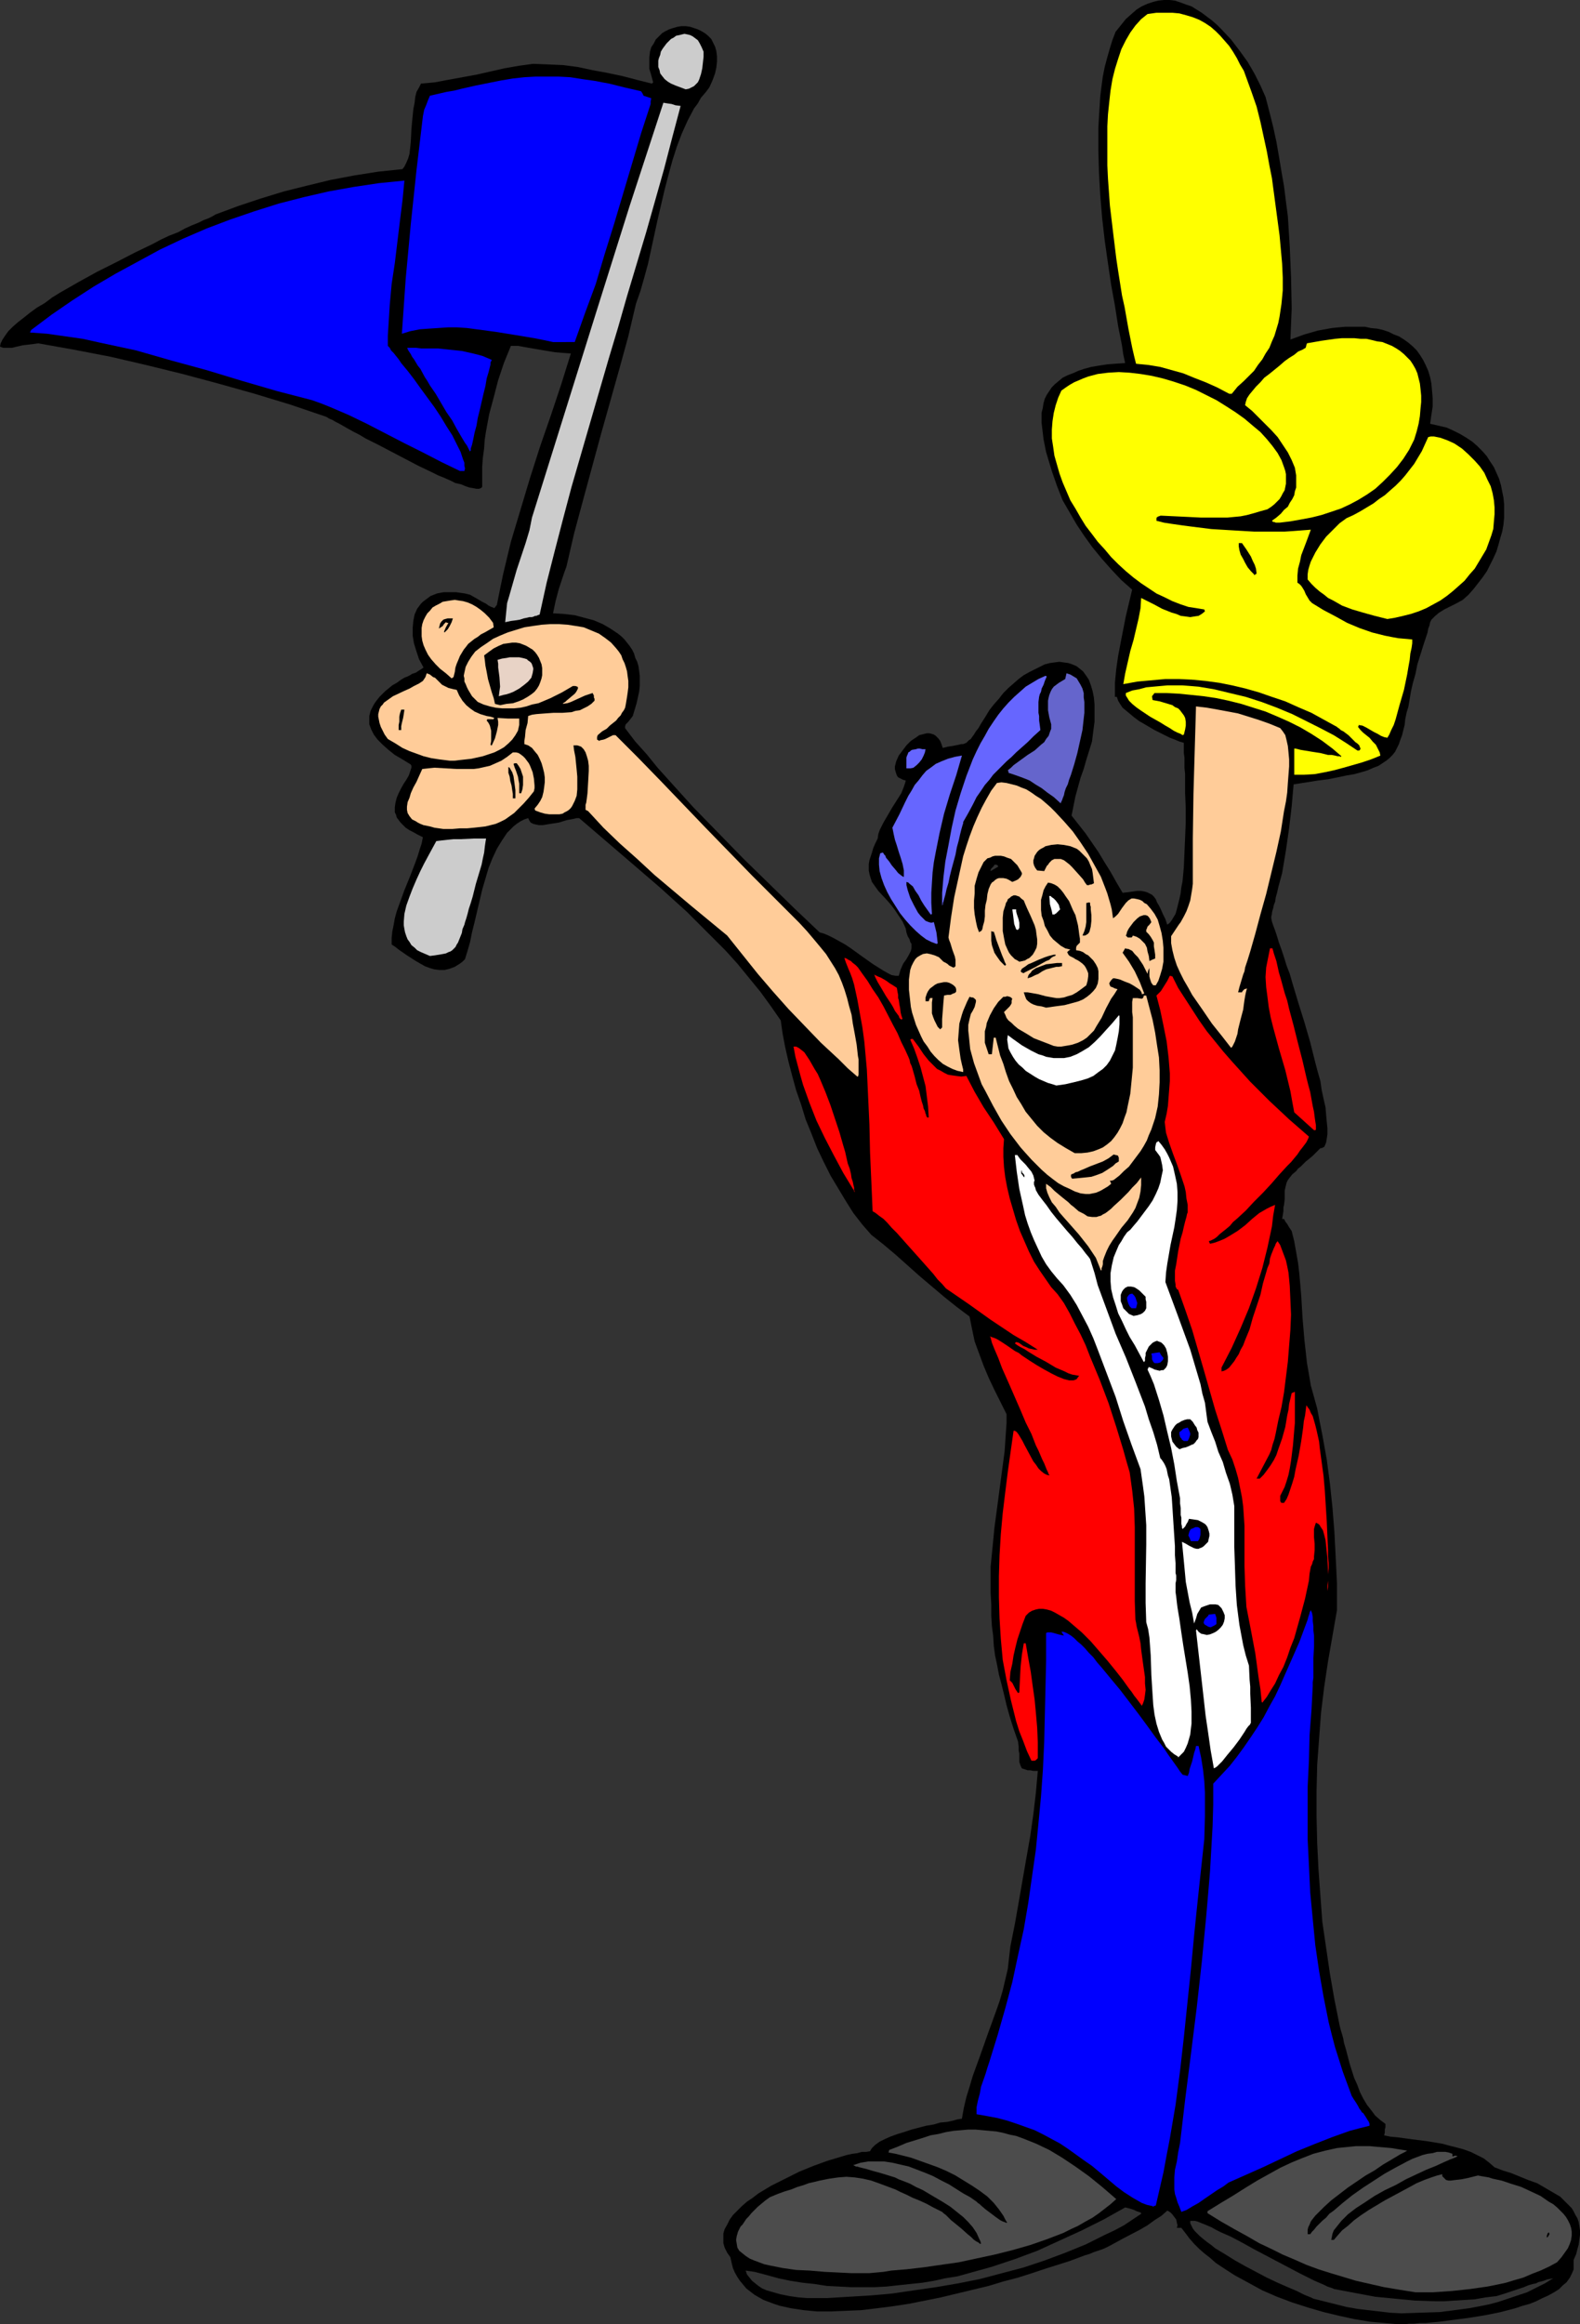 <?xml version="1.0" encoding="UTF-8" standalone="no"?>
<svg
   version="1.0"
   width="105.917mm"
   height="155.711mm"
   id="svg66"
   sodipodi:docname="Fan 4.wmf"
   xmlns:inkscape="http://www.inkscape.org/namespaces/inkscape"
   xmlns:sodipodi="http://sodipodi.sourceforge.net/DTD/sodipodi-0.dtd"
   xmlns="http://www.w3.org/2000/svg"
   xmlns:svg="http://www.w3.org/2000/svg">
  <rect width="100%" height="100%" fill="#333333" stroke="none"/>
  <sodipodi:namedview
     id="namedview66"
     pagecolor="#ffffff"
     bordercolor="#000000"
     borderopacity="0.25"
     inkscape:showpageshadow="2"
     inkscape:pageopacity="0.0"
     inkscape:pagecheckerboard="0"
     inkscape:deskcolor="#d1d1d1"
     inkscape:document-units="mm" />
  <defs
     id="defs1">
    <pattern
       id="WMFhbasepattern"
       patternUnits="userSpaceOnUse"
       width="6"
       height="6"
       x="0"
       y="0" />
  </defs>
  <path
     style="fill:#000000;fill-opacity:1;fill-rule:evenodd;stroke:none"
     d="m 354.095,588.515 -3.555,-0.323 -3.555,-0.323 -3.879,-0.646 -3.717,-0.808 -4.04,-0.97 -3.879,-1.131 -4.04,-1.293 -3.879,-1.454 -3.717,-1.616 -3.555,-1.939 -3.555,-1.939 -3.232,-2.101 -1.455,-0.97 -1.455,-1.293 -1.455,-1.131 -1.293,-1.131 -1.293,-1.293 -1.131,-1.293 -0.97,-1.293 -1.131,-1.454 h -1.131 l 0.162,-0.646 -0.162,-0.646 -0.162,-0.808 -0.485,-0.646 -0.485,-0.646 -0.485,-0.485 -0.485,-0.323 -0.323,-0.162 -1.455,1.293 -1.778,1.131 -1.778,1.293 -1.939,1.131 -4.04,2.101 -1.778,0.97 -1.778,0.97 -0.646,0.323 -0.646,0.323 -0.808,0.323 -0.97,0.323 -0.97,0.323 -1.131,0.485 -1.131,0.323 -1.293,0.485 -2.586,0.97 -3.071,0.97 -3.071,0.97 -3.394,1.131 -3.555,1.131 -3.717,0.97 -3.717,1.131 -4.04,0.97 -4.04,0.97 -4.04,0.97 -4.04,0.808 -4.04,0.808 -4.202,0.646 -3.879,0.485 -4.04,0.485 -3.879,0.162 -3.717,0.162 h -3.555 l -3.394,-0.323 -3.232,-0.485 -1.455,-0.323 -1.455,-0.323 -1.455,-0.485 -2.586,-0.97 -1.131,-0.646 -1.131,-0.646 -2.101,-1.616 -0.808,-0.97 -0.808,-0.97 -0.646,-0.97 -0.646,-1.131 -0.485,-1.131 -0.323,-1.293 -0.323,-1.454 -0.808,-1.131 -0.646,-1.293 -0.323,-1.131 v -1.131 -1.293 l 0.323,-1.131 0.646,-1.131 0.646,-1.293 0.808,-1.131 1.131,-1.131 1.131,-1.131 1.293,-1.131 1.455,-0.97 1.455,-1.131 1.616,-0.97 1.616,-0.97 3.555,-1.778 3.555,-1.778 3.555,-1.454 3.555,-1.293 1.616,-0.485 1.616,-0.485 1.616,-0.485 1.455,-0.323 1.293,-0.162 1.131,-0.323 h 1.131 l 0.97,-0.162 0.162,-0.323 0.323,-0.485 0.808,-0.808 1.131,-0.808 1.293,-0.646 1.455,-0.646 1.778,-0.646 1.616,-0.485 1.939,-0.646 3.717,-0.97 1.939,-0.323 1.616,-0.485 1.778,-0.162 1.455,-0.323 1.131,-0.323 1.131,-0.162 0.485,-2.747 0.646,-2.747 0.808,-2.585 0.808,-2.747 1.939,-5.333 1.939,-5.494 1.939,-5.333 0.97,-2.747 0.808,-2.747 0.646,-2.747 0.646,-2.747 0.323,-2.909 0.323,-2.747 1.131,-5.656 0.97,-5.494 1.939,-11.15 0.97,-5.494 0.808,-5.656 0.646,-5.494 0.485,-5.494 H 261.814 l -0.808,-0.162 h -0.646 l -0.485,-0.162 -0.485,-0.162 -0.485,-0.162 -0.162,-0.323 -0.162,-0.323 -0.162,-0.485 -0.162,-0.485 v -0.646 -0.646 -0.808 l -0.162,-0.808 v -0.97 l -0.162,-1.293 -1.131,-3.232 -0.97,-3.07 -0.808,-2.909 -0.646,-2.747 -0.646,-2.585 -0.646,-2.424 -0.485,-2.585 -0.485,-2.262 -0.323,-2.424 -0.162,-2.585 -0.323,-2.424 -0.162,-2.747 v -2.747 l -0.162,-2.909 v -6.625 l 0.485,-4.848 0.485,-5.009 1.293,-9.695 0.646,-4.848 0.646,-4.848 0.323,-4.848 0.162,-2.262 v -2.262 l -3.071,-6.14 -1.455,-3.07 -1.293,-3.07 -1.131,-3.07 -1.131,-3.07 -0.646,-3.07 -0.646,-3.232 -3.232,-2.424 -3.232,-2.585 -6.303,-5.333 -5.98,-5.332 -3.071,-2.585 -3.071,-2.424 -2.263,-2.585 -2.263,-2.909 -1.939,-3.07 -1.939,-3.232 -1.939,-3.232 -1.778,-3.555 -1.616,-3.393 -1.455,-3.717 -1.455,-3.555 -1.131,-3.717 -1.293,-3.717 -0.97,-3.555 -0.97,-3.717 -0.808,-3.555 -0.646,-3.393 -0.485,-3.393 -2.586,-3.717 -2.586,-3.555 -2.909,-3.555 -2.909,-3.555 -3.071,-3.393 -3.232,-3.232 -3.232,-3.232 -3.232,-3.232 -6.788,-6.14 -6.949,-5.979 -6.788,-5.817 -6.788,-5.817 h -0.646 l -0.646,0.162 -0.808,0.162 -0.97,0.162 -2.101,0.646 -2.101,0.323 -0.97,0.162 -0.97,0.162 h -0.97 l -0.808,-0.162 -0.646,-0.162 -0.646,-0.323 -0.323,-0.485 -0.323,-0.646 -0.97,0.323 -0.97,0.485 -0.97,0.646 -0.808,0.646 -0.808,0.808 -0.808,0.808 -0.646,0.97 -0.646,0.97 -1.293,2.101 -1.131,2.424 -0.97,2.424 -0.808,2.747 -0.808,2.747 -1.293,5.494 -0.646,2.747 -0.646,2.585 -0.485,2.424 -0.646,2.262 -0.646,2.101 -0.646,0.646 -0.646,0.485 -1.293,0.808 -1.293,0.485 -1.293,0.323 h -1.293 l -1.293,-0.162 -1.131,-0.323 -1.293,-0.485 -1.131,-0.646 -1.131,-0.646 -2.263,-1.454 -2.101,-1.454 -0.808,-0.646 -0.97,-0.646 v -1.616 l 0.162,-1.616 0.323,-1.616 0.323,-1.778 0.485,-1.778 0.646,-1.778 1.293,-3.555 1.455,-3.555 1.293,-3.393 0.646,-1.778 0.485,-1.616 0.485,-1.454 0.323,-1.616 -1.293,-0.646 -1.131,-0.646 -0.97,-0.485 -0.97,-0.646 -0.646,-0.646 -0.646,-0.646 -0.485,-0.646 -0.485,-0.646 -0.162,-0.646 -0.323,-0.646 v -0.646 -0.646 l 0.162,-1.131 0.323,-1.293 0.485,-1.131 0.646,-1.293 0.646,-1.131 0.646,-0.97 0.646,-1.131 0.323,-0.97 0.323,-0.97 v -0.485 l -0.162,-0.323 -2.101,-1.293 -1.939,-1.131 -1.616,-1.293 -1.455,-1.293 -1.293,-1.293 -0.97,-1.293 -0.646,-1.293 -0.485,-1.293 v -1.293 -0.808 l 0.162,-0.646 0.162,-0.646 0.323,-0.646 0.323,-0.646 0.485,-0.808 0.485,-0.646 0.646,-0.808 0.646,-0.646 0.808,-0.808 0.808,-0.646 0.97,-0.808 1.131,-0.646 1.131,-0.808 0.808,-0.485 0.808,-0.323 0.646,-0.323 0.485,-0.323 0.485,-0.162 0.485,-0.162 0.485,-0.323 0.485,-0.323 0.323,-0.162 0.646,-0.485 -1.131,-2.101 -0.646,-1.939 -0.646,-2.101 -0.323,-1.939 v -1.939 l 0.162,-1.778 0.323,-1.616 0.646,-1.454 0.485,-0.646 0.485,-0.646 0.485,-0.485 0.646,-0.485 0.646,-0.485 0.646,-0.485 0.808,-0.323 0.808,-0.323 0.808,-0.162 0.97,-0.162 h 0.97 0.97 1.131 l 1.131,0.162 1.131,0.162 1.293,0.323 1.131,0.646 1.131,0.646 0.808,0.485 0.97,0.485 0.646,0.485 0.646,0.323 0.485,0.162 0.323,0.162 0.646,-0.808 0.808,-4.04 0.808,-3.878 0.97,-4.04 0.97,-4.04 2.424,-8.08 2.424,-8.08 2.586,-8.08 2.747,-7.918 2.586,-7.756 2.424,-7.756 -2.101,-0.162 -1.939,-0.162 -3.879,-0.646 -3.717,-0.646 -1.778,-0.323 h -1.778 l -1.778,4.363 -1.455,4.363 -1.131,4.363 -1.131,4.201 -0.808,4.363 -0.323,2.101 -0.162,2.262 -0.323,2.424 -0.162,2.262 v 2.585 2.424 l -0.323,0.323 -0.485,0.162 h -0.646 l -0.808,-0.162 -0.97,-0.162 -0.97,-0.323 -1.131,-0.485 -1.455,-0.323 -1.293,-0.646 -1.455,-0.646 -1.616,-0.646 -1.616,-0.808 -3.394,-1.616 -6.788,-3.555 -3.394,-1.778 -3.232,-1.616 -1.616,-0.97 -1.293,-0.646 -1.455,-0.808 -1.131,-0.646 -1.131,-0.646 -0.97,-0.485 -0.808,-0.485 -0.808,-0.323 -0.485,-0.323 -0.323,-0.162 -9.05,-3.07 -9.05,-2.747 -9.212,-2.585 -9.05,-2.424 -9.212,-2.262 -9.05,-2.101 L 18.747,88.552 9.697,86.936 8.566,87.098 7.273,87.259 5.818,87.421 4.364,87.744 3.071,88.067 H 1.778 1.293 0.808 L 0.323,87.906 0,87.744 0.162,86.936 0.646,85.966 1.293,84.997 2.101,83.866 3.232,82.735 4.525,81.604 5.98,80.472 7.596,79.18 9.374,77.887 11.313,76.756 l 1.939,-1.454 2.101,-1.293 4.525,-2.585 4.687,-2.585 4.848,-2.424 4.687,-2.424 4.687,-2.262 2.101,-1.131 2.101,-0.97 2.101,-0.808 1.778,-0.97 1.778,-0.808 1.616,-0.646 1.293,-0.646 1.293,-0.485 0.97,-0.485 0.808,-0.485 5.656,-2.101 5.818,-1.939 5.818,-1.778 5.818,-1.454 5.98,-1.454 5.98,-1.131 6.141,-0.97 6.141,-0.646 0.485,-0.646 0.485,-0.97 0.485,-1.131 0.323,-1.131 0.162,-1.454 0.162,-1.616 0.162,-3.232 0.323,-3.393 0.162,-1.616 0.323,-1.616 0.162,-1.454 0.323,-1.293 0.646,-1.131 0.485,-0.97 3.555,-0.323 3.394,-0.646 3.555,-0.646 3.555,-0.646 7.111,-1.616 3.717,-0.646 3.555,-0.485 3.879,0.162 3.717,0.162 3.717,0.485 3.717,0.808 3.555,0.646 3.879,0.808 3.717,0.97 3.879,0.97 0.162,-0.162 0.162,-0.162 -0.485,-1.778 -0.485,-1.616 V 15.836 14.543 l 0.162,-1.454 0.323,-1.131 0.646,-0.97 0.485,-0.97 0.808,-0.808 0.808,-0.808 0.808,-0.485 0.97,-0.485 0.97,-0.323 1.131,-0.323 0.97,-0.162 h 1.131 l 1.131,0.162 0.97,0.323 0.97,0.323 0.97,0.485 0.808,0.485 0.808,0.646 0.808,0.808 0.485,0.97 0.485,0.97 0.323,1.131 0.162,1.293 v 1.454 l -0.162,1.454 -0.323,1.454 -0.646,1.778 -0.808,1.778 -0.97,1.293 -1.131,1.293 -0.808,1.454 -0.97,1.293 -1.616,3.07 -1.455,3.232 -1.293,3.393 -1.131,3.555 -0.97,3.555 -0.97,3.717 -1.778,7.595 -0.808,3.717 -0.808,3.717 -0.808,3.717 -0.97,3.555 -0.97,3.393 -1.131,3.232 -1.939,8.241 -2.263,8.241 -4.687,16.644 -4.525,16.644 -2.263,8.403 -1.939,8.403 -0.485,1.293 -0.485,1.454 -0.97,2.909 -0.808,3.07 -0.646,3.07 2.747,0.162 2.747,0.323 2.424,0.646 2.424,0.646 2.263,0.97 1.939,1.131 1.939,1.293 0.808,0.646 0.808,0.808 0.646,0.808 0.646,0.808 0.646,0.97 0.485,0.97 0.323,1.131 0.485,0.97 0.323,1.131 0.162,1.131 0.162,1.293 v 1.293 1.293 l -0.162,1.454 -0.323,1.454 -0.323,1.454 -0.485,1.616 -0.485,1.616 -1.131,1.454 -0.646,0.646 -0.162,0.485 v 0.485 l 2.586,3.393 2.909,3.232 2.747,3.393 2.909,3.232 6.141,6.787 6.303,6.464 6.465,6.625 6.465,6.302 6.465,6.302 6.303,5.979 1.131,0.323 1.131,0.485 1.293,0.646 1.455,0.808 1.455,0.808 1.455,0.97 2.909,2.101 2.747,1.939 1.293,0.808 1.293,0.808 1.131,0.646 0.97,0.485 0.97,0.162 h 0.485 0.323 l 0.485,-1.616 0.646,-1.454 0.808,-1.131 0.646,-1.131 0.485,-0.97 0.162,-0.646 v -0.485 -0.646 l -0.323,-0.485 -0.162,-0.646 -0.485,-0.808 -0.323,-0.97 -0.162,-0.97 -0.808,-1.778 -0.97,-1.454 -0.97,-1.454 -0.97,-1.293 -1.131,-1.293 -2.101,-2.262 -0.808,-1.131 -0.808,-1.131 -0.485,-1.454 -0.162,-0.646 -0.162,-0.808 v -1.616 l 0.162,-0.97 0.323,-0.97 0.323,-0.97 0.323,-1.131 0.485,-1.131 0.646,-1.293 0.162,-1.131 0.323,-0.97 0.97,-1.939 1.131,-1.939 1.131,-1.939 1.131,-1.778 1.131,-1.778 0.323,-0.808 0.323,-0.808 0.323,-0.97 0.162,-0.646 -0.646,-0.162 -0.646,-0.323 -0.646,-0.323 -0.323,-0.485 -0.162,-0.485 -0.162,-0.485 -0.162,-0.646 v -0.646 l 0.162,-0.646 0.162,-0.646 0.646,-1.454 0.97,-1.293 0.97,-1.293 1.131,-1.131 1.455,-0.97 0.646,-0.485 0.646,-0.162 0.646,-0.162 0.646,-0.162 h 0.646 l 0.646,0.162 0.485,0.162 0.485,0.323 0.646,0.646 0.485,0.646 0.323,0.808 0.323,0.97 1.293,-0.323 1.131,-0.162 0.808,-0.162 0.808,-0.162 0.646,-0.162 h 0.485 l 0.808,-0.323 0.646,-0.646 0.485,-0.323 0.323,-0.485 0.485,-0.646 0.485,-0.808 0.646,-0.808 0.646,-1.131 1.131,-1.778 0.97,-1.616 1.131,-1.454 1.293,-1.454 1.131,-1.454 1.293,-1.293 1.293,-1.131 1.293,-1.131 1.293,-0.97 1.455,-0.808 1.293,-0.646 1.293,-0.646 1.293,-0.646 1.293,-0.323 1.131,-0.162 1.293,-0.162 1.131,0.162 1.131,0.162 0.97,0.323 1.131,0.485 0.808,0.646 0.808,0.646 0.808,1.131 0.646,0.97 0.485,1.293 0.485,1.616 0.323,1.616 0.162,1.778 v 2.101 2.262 l -0.323,2.424 -0.323,2.585 -1.455,4.686 -0.646,2.262 -0.808,2.262 -1.293,4.686 -0.485,2.424 -0.485,2.424 3.555,4.525 3.232,4.686 1.455,2.424 1.616,2.585 1.455,2.585 1.616,2.747 1.455,-0.162 1.131,-0.162 1.131,-0.162 h 0.97 l 0.808,0.162 0.646,0.162 0.646,0.323 0.646,0.323 0.485,0.485 0.485,0.646 0.323,0.808 0.485,0.808 0.485,0.97 0.485,1.131 0.646,1.293 0.485,1.454 0.646,-0.485 0.485,-0.646 0.485,-0.808 0.485,-0.808 0.323,-1.131 0.323,-1.293 0.323,-1.293 0.323,-1.454 0.162,-1.454 0.323,-1.616 0.323,-3.555 0.162,-3.717 0.162,-3.717 0.162,-3.878 v -3.717 l -0.162,-3.717 v -3.232 -1.616 l -0.162,-1.616 v -1.293 -1.293 l -0.162,-1.131 v -0.97 -0.808 -0.808 l -1.131,-0.323 -1.131,-0.485 -1.293,-0.485 -1.293,-0.646 -2.586,-1.293 -2.747,-1.616 -1.131,-0.646 -1.293,-0.97 -0.97,-0.808 -0.97,-0.808 -0.97,-0.808 -0.646,-0.97 -0.485,-0.808 -0.323,-0.97 h -0.485 v -3.555 l 0.323,-3.393 0.485,-3.393 0.646,-3.393 1.293,-6.625 1.616,-6.787 -2.747,-2.424 -2.586,-2.747 -2.424,-2.747 -2.263,-2.747 -2.101,-2.909 -1.939,-2.909 -1.778,-3.07 -1.778,-3.07 -1.455,-3.717 -1.293,-3.717 -0.97,-3.232 -0.485,-1.616 -0.323,-1.616 -0.323,-1.616 -0.162,-1.454 -0.162,-1.293 -0.162,-1.454 v -1.293 -1.131 l 0.323,-1.293 0.162,-1.131 0.323,-1.131 0.485,-0.97 0.646,-0.97 0.646,-0.97 0.808,-0.808 0.97,-0.808 0.97,-0.808 1.293,-0.646 1.293,-0.485 1.455,-0.646 1.455,-0.485 1.778,-0.485 1.939,-0.323 2.101,-0.323 2.101,-0.162 2.424,-0.162 -0.485,-2.262 -0.323,-2.262 -0.485,-2.424 -0.485,-2.424 -0.808,-5.171 -0.97,-5.333 -0.808,-5.494 -0.808,-5.656 -0.646,-5.656 -0.485,-5.817 -0.323,-5.817 -0.162,-5.656 v -5.494 l 0.162,-2.909 0.162,-2.585 0.162,-2.585 0.323,-2.585 0.323,-2.424 0.485,-2.424 0.646,-2.424 0.646,-2.262 0.646,-2.101 0.808,-2.101 1.293,-1.616 1.293,-1.616 1.455,-1.293 1.293,-1.131 1.293,-0.808 1.455,-0.646 1.455,-0.485 1.293,-0.323 L 294.945,0 h 1.455 l 1.293,0.162 1.455,0.485 1.293,0.485 1.455,0.485 1.293,0.808 1.293,0.808 1.293,0.97 1.293,0.97 1.293,1.131 1.131,1.131 2.424,2.585 2.101,2.747 2.101,2.909 1.778,3.07 1.455,2.909 1.293,2.909 0.97,3.717 0.97,3.878 0.808,3.717 0.646,3.717 0.646,3.878 0.646,3.717 0.485,3.878 0.485,3.717 0.485,7.756 0.323,7.756 0.162,7.756 -0.323,7.918 3.555,-1.293 3.394,-0.97 3.555,-0.646 1.616,-0.162 1.778,-0.162 h 1.616 1.778 1.616 l 1.455,0.323 1.616,0.162 1.455,0.323 1.455,0.485 1.293,0.646 1.293,0.485 1.293,0.808 1.131,0.808 1.131,0.97 0.97,0.97 0.808,1.131 0.808,1.293 0.646,1.293 0.646,1.454 0.485,1.616 0.323,1.616 0.162,1.778 0.162,1.939 v 2.101 l -0.323,2.101 -0.323,2.262 2.101,0.485 2.101,0.485 1.778,0.808 1.616,0.808 1.616,0.97 1.455,0.97 1.293,1.131 1.293,1.293 1.131,1.293 0.808,1.293 0.97,1.454 0.646,1.454 0.646,1.454 0.485,1.616 0.323,1.616 0.323,1.616 0.162,1.616 v 1.778 1.616 l -0.162,1.778 -0.323,1.778 -0.485,1.616 -0.485,1.778 -0.485,1.616 -0.808,1.778 -0.808,1.616 -0.808,1.616 -1.131,1.616 -1.131,1.454 -1.131,1.454 -1.293,1.454 -1.455,1.293 -1.778,0.97 -1.616,0.808 -0.646,0.323 -0.646,0.323 -1.293,0.808 -0.97,0.808 -0.485,0.485 -0.485,0.485 -0.323,0.646 -0.162,0.808 -0.323,0.808 -0.162,0.97 -0.97,2.909 -0.808,2.585 -0.808,2.585 -0.485,2.424 -0.646,2.262 -0.485,2.101 -0.323,1.939 -0.323,1.939 -0.485,1.616 -0.323,1.616 -0.162,1.454 -0.323,1.293 -0.323,1.293 -0.485,1.293 -0.323,0.97 -0.485,0.97 -0.485,0.97 -0.646,0.808 -0.808,0.808 -0.808,0.646 -0.97,0.646 -0.97,0.646 -1.293,0.485 -1.455,0.646 -1.616,0.485 -1.778,0.485 -1.939,0.323 -2.263,0.485 -2.424,0.485 -2.586,0.323 -3.071,0.485 -3.071,0.485 -0.485,5.494 -0.646,5.494 -0.808,5.656 -0.97,5.817 -0.485,1.778 -0.485,1.778 -0.323,1.454 -0.323,1.131 -0.162,1.131 -0.323,0.808 -0.162,0.808 -0.162,0.485 -0.162,0.646 v 0.323 l -0.162,0.646 v 0.485 l 0.162,0.808 0.323,0.97 0.485,1.293 0.485,1.454 0.485,1.616 0.646,1.778 0.646,1.939 0.646,2.101 0.808,2.101 0.646,2.262 1.455,4.848 1.616,5.171 1.455,5.009 1.293,5.171 0.646,2.424 0.646,2.262 0.323,2.262 0.485,2.262 0.485,2.101 0.162,1.939 0.162,1.778 0.162,1.616 v 1.454 l -0.162,1.131 -0.162,0.97 -0.323,0.808 -0.162,0.323 -0.323,0.162 -0.323,0.162 h -0.323 l -0.97,0.97 -0.97,0.97 -0.97,0.808 -0.808,0.646 -0.646,0.646 -0.646,0.646 -0.646,0.485 -0.485,0.646 -0.97,0.808 -0.646,0.808 -0.485,0.646 -0.323,0.646 -0.162,0.646 -0.162,0.646 -0.162,0.808 v 0.97 1.131 l -0.162,1.454 -0.162,0.646 v 0.97 l -0.162,0.97 -0.162,0.97 h 0.485 l 0.162,0.323 0.162,0.323 0.485,0.646 0.485,0.808 0.646,0.97 0.646,2.585 0.485,2.747 0.485,2.747 0.323,2.747 0.485,5.656 0.323,5.494 0.485,5.656 0.323,2.909 0.323,2.909 0.485,2.747 0.485,2.909 0.808,2.909 0.808,2.909 0.646,3.393 0.646,3.232 1.131,6.302 0.808,6.14 0.646,6.14 0.485,6.14 0.323,6.302 0.162,3.232 0.162,3.393 v 3.393 3.393 l -1.131,6.464 -1.131,6.464 -0.97,6.464 -0.808,6.625 -0.485,6.464 -0.485,6.625 -0.162,6.625 v 6.625 l 0.162,6.625 0.323,6.625 0.485,6.625 0.485,6.625 0.97,6.625 0.97,6.625 1.131,6.464 1.293,6.464 0.323,1.293 0.485,1.616 0.162,0.646 0.162,0.97 0.485,1.616 0.97,3.717 1.131,3.555 0.808,1.778 0.646,1.778 0.808,1.616 0.97,1.616 1.131,1.454 0.97,1.293 1.293,1.131 1.293,0.97 v 0.808 l -0.162,0.646 v 0.646 l -0.162,0.808 1.616,0.323 1.778,0.162 3.555,0.485 3.879,0.485 3.879,0.646 1.778,0.485 1.939,0.485 1.778,0.485 1.778,0.646 1.616,0.808 1.616,0.808 1.455,1.131 1.293,1.131 2.101,0.808 2.101,0.646 4.364,1.778 2.263,0.808 1.939,1.131 1.939,1.131 1.939,1.131 1.455,1.454 0.808,0.808 0.646,0.646 0.485,0.808 0.485,0.97 0.485,0.808 0.323,0.97 0.162,0.97 0.162,1.131 v 1.131 l -0.162,1.131 -0.162,1.293 -0.323,1.131 -0.323,1.293 -0.646,1.454 v 1.293 1.131 l -0.485,1.131 -0.485,0.97 -0.808,1.131 -0.97,0.808 -0.97,0.97 -1.293,0.808 -1.455,0.808 -1.455,0.646 -1.616,0.808 -1.616,0.646 -1.778,0.485 -1.939,0.646 -3.717,0.97 -4.04,0.808 -4.04,0.646 -3.717,0.485 -3.717,0.485 -1.778,0.162 -1.616,0.162 h -1.455 l -1.455,0.162 h -1.293 l -1.131,0.162 h -0.97 z"
     id="path1" />
  <path
     style="fill:#323232;fill-opacity:1;fill-rule:evenodd;stroke:none"
     d="m 355.065,585.768 -2.909,-0.162 -2.747,-0.323 -2.747,-0.323 -2.747,-0.323 -2.747,-0.485 -2.586,-0.646 -5.172,-1.293 -0.646,-0.162 -0.646,-0.323 -0.808,-0.323 -0.808,-0.323 -0.97,-0.485 -0.97,-0.485 -1.131,-0.485 -1.131,-0.485 -2.586,-1.131 -2.747,-1.293 -5.495,-2.909 -2.586,-1.454 -2.586,-1.616 -2.424,-1.454 -0.97,-0.808 -1.131,-0.808 -0.808,-0.646 -0.97,-0.808 -0.646,-0.646 -0.646,-0.646 -0.485,-0.646 -0.323,-0.646 -0.323,-0.646 v -0.646 h 0.323 0.323 0.485 l 0.646,0.162 0.808,0.323 0.808,0.323 1.939,0.808 1.131,0.646 1.293,0.646 2.586,1.131 2.747,1.454 2.909,1.616 5.818,3.07 3.071,1.616 2.747,1.454 2.586,1.293 1.293,0.646 1.131,0.485 1.131,0.485 0.97,0.485 0.97,0.323 0.808,0.323 5.172,0.97 5.172,0.97 5.01,0.485 5.01,0.485 5.01,0.162 h 2.424 l 2.586,-0.162 2.586,-0.162 2.586,-0.162 2.747,-0.485 2.747,-0.323 2.101,-0.646 1.939,-0.646 1.455,-0.485 1.455,-0.485 1.131,-0.485 1.131,-0.323 0.808,-0.162 0.646,-0.323 0.646,-0.162 0.646,-0.162 0.808,-0.323 1.616,-0.323 -2.101,1.293 -2.263,1.131 -2.263,1.131 -2.424,0.808 -2.424,0.808 -2.424,0.808 -2.424,0.646 -2.424,0.485 -2.586,0.485 -2.424,0.323 -5.01,0.646 -5.01,0.162 z"
     id="path2" />
  <path
     style="fill:#323232;fill-opacity:1;fill-rule:evenodd;stroke:none"
     d="m 204.441,581.89 -2.101,-0.162 -2.263,-0.323 -2.424,-0.485 -2.263,-0.646 -1.131,-0.323 -1.131,-0.485 -0.97,-0.646 -0.808,-0.646 -0.808,-0.646 -0.646,-0.808 -0.646,-0.808 -0.323,-0.97 2.263,0.323 3.071,0.808 2.909,0.808 3.071,0.646 3.071,0.485 3.071,0.323 3.071,0.485 3.071,0.162 3.071,0.162 h 3.071 2.909 l 3.071,-0.162 2.909,-0.323 3.071,-0.323 3.071,-0.323 2.909,-0.485 2.909,-0.646 3.071,-0.485 2.909,-0.808 5.818,-1.616 5.818,-1.939 5.656,-2.101 5.656,-2.585 5.656,-2.585 5.495,-2.747 5.495,-3.07 0.646,0.162 0.646,0.162 0.485,0.162 0.485,0.162 0.646,0.323 0.97,0.323 0.162,0.162 v 0.162 l -4.364,2.909 -2.424,1.293 -2.424,1.131 -4.848,2.424 -5.172,2.101 -5.172,1.939 -5.333,1.778 -5.495,1.454 -5.495,1.454 -5.656,1.131 -5.656,0.97 -5.656,0.808 -5.495,0.808 -5.495,0.485 -5.495,0.323 -5.333,0.323 z"
     id="path3" />
  <path
     style="fill:#4c4c4c;fill-opacity:1;fill-rule:evenodd;stroke:none"
     d="m 358.621,580.435 -4.04,-0.646 -3.879,-0.646 -3.555,-0.808 -3.555,-0.808 -3.232,-0.97 -3.232,-0.97 -3.071,-0.97 -3.071,-1.131 -2.909,-1.293 -3.071,-1.293 -2.909,-1.454 -3.071,-1.454 -3.071,-1.778 -3.232,-1.778 -3.394,-1.939 -3.394,-2.101 v -0.485 l 3.394,-2.101 3.232,-1.939 3.071,-1.939 2.909,-1.778 2.909,-1.616 2.909,-1.616 2.747,-1.293 2.747,-1.131 2.909,-1.131 3.071,-0.808 2.909,-0.646 3.232,-0.323 1.616,-0.162 h 1.616 1.778 l 1.778,0.162 1.939,0.162 1.778,0.162 1.939,0.323 2.101,0.323 -0.485,0.323 -0.646,0.323 -0.646,0.323 -0.808,0.485 -0.808,0.485 -0.808,0.485 -1.939,1.131 -2.101,1.454 -2.263,1.293 -4.525,3.07 -2.101,1.616 -2.101,1.616 -1.778,1.616 -1.616,1.616 -0.646,0.646 -0.646,0.808 -0.485,0.646 -0.323,0.808 -0.323,0.646 -0.162,0.646 v 0.485 0.646 h 0.646 l 0.485,-0.646 0.485,-0.485 0.646,-0.808 0.646,-0.646 0.808,-0.808 0.97,-0.808 0.808,-0.97 1.131,-0.808 2.263,-1.939 2.424,-1.939 2.747,-1.939 2.747,-1.778 2.747,-1.778 2.909,-1.616 2.747,-1.454 1.293,-0.646 1.293,-0.485 1.293,-0.485 1.293,-0.323 1.293,-0.162 1.131,-0.323 h 1.131 0.97 l 0.808,0.162 0.97,0.323 v 0.646 h 0.323 l 0.162,-0.162 h 0.162 0.323 l 0.323,0.162 -0.646,0.323 -0.808,0.323 -0.485,0.162 -0.323,0.162 -1.131,0.485 -2.101,0.97 -2.424,0.97 -2.424,1.131 -2.747,1.293 -2.586,1.454 -2.747,1.293 -2.586,1.454 -2.424,1.616 -2.263,1.454 -2.101,1.616 -0.808,0.808 -0.808,0.808 -0.646,0.808 -0.646,0.808 -0.646,0.808 -0.323,0.808 -0.162,0.808 -0.162,0.808 h 0.646 l 0.97,-1.131 1.131,-1.293 1.455,-1.131 1.616,-1.454 1.778,-1.293 1.939,-1.293 4.04,-2.424 4.202,-2.262 2.101,-1.131 1.778,-0.97 1.939,-0.808 1.778,-0.646 1.455,-0.485 1.293,-0.323 v 0.485 l 0.323,0.323 0.323,0.323 0.323,0.323 0.646,0.162 h 0.485 l 1.293,-0.162 1.455,-0.162 1.616,-0.323 1.293,-0.323 0.646,-0.162 0.646,-0.162 0.808,0.162 0.97,0.162 0.97,0.162 0.97,0.323 2.263,0.485 2.424,0.808 2.586,0.808 2.424,1.131 2.424,1.131 2.101,1.454 1.131,0.646 0.97,0.808 0.808,0.808 0.808,0.808 0.646,0.808 0.485,0.808 0.485,0.97 0.323,0.97 0.162,0.97 v 0.97 l -0.162,1.131 -0.323,0.97 -0.485,1.131 -0.808,1.131 -0.808,1.131 -1.131,1.293 -2.101,1.131 -2.101,0.97 -2.101,0.808 -2.263,0.97 -2.263,0.646 -2.101,0.646 -2.263,0.485 -2.424,0.485 -4.525,0.646 -4.525,0.485 -4.687,0.323 z"
     id="path4" />
  <path
     style="fill:#4c4c4c;fill-opacity:1;fill-rule:evenodd;stroke:none"
     d="m 218.502,575.588 h -1.293 -1.616 l -3.232,-0.162 -3.394,-0.162 -3.717,-0.323 -3.555,-0.162 -3.394,-0.485 -1.616,-0.323 -1.616,-0.323 -1.455,-0.323 -1.293,-0.485 -1.293,-0.485 -1.131,-0.485 -0.97,-0.646 -0.808,-0.646 -0.808,-0.646 -0.485,-0.808 -0.162,-0.97 -0.162,-0.97 0.162,-0.97 0.323,-1.131 0.646,-1.293 0.485,-0.485 0.97,-1.454 0.646,-0.646 0.646,-0.808 0.808,-0.808 0.808,-0.808 0.97,-0.808 0.97,-0.808 1.131,-0.808 1.939,-0.808 1.778,-0.646 1.616,-0.485 1.616,-0.646 1.616,-0.485 1.293,-0.485 1.455,-0.323 1.293,-0.323 2.424,-0.485 2.263,-0.323 2.101,-0.162 2.101,0.162 2.101,0.323 2.101,0.485 2.263,0.808 2.586,0.97 1.293,0.485 1.293,0.646 1.455,0.646 1.616,0.808 1.616,0.646 1.778,0.808 1.778,0.97 1.939,0.97 0.323,0.162 0.323,0.323 0.646,0.485 0.646,0.646 0.646,0.646 0.808,0.646 1.778,1.454 1.616,1.454 0.808,0.646 0.646,0.646 0.646,0.485 0.646,0.323 0.323,0.323 h 0.323 l -0.162,-0.646 -0.323,-0.646 -0.646,-1.454 -0.97,-1.454 -1.131,-1.293 -1.293,-1.293 -1.616,-1.293 -1.616,-1.293 -1.778,-1.131 -3.555,-2.101 -1.616,-0.97 -1.778,-0.808 -1.455,-0.808 -1.616,-0.646 -1.293,-0.485 -0.97,-0.485 -3.717,-1.131 -1.778,-0.485 -1.616,-0.485 -1.293,-0.323 -0.646,-0.162 -0.485,-0.162 h -0.323 l -0.323,-0.162 -0.323,-0.162 h -0.162 l 1.939,-0.646 1.939,-0.323 h 1.939 2.101 l 2.101,0.323 2.101,0.485 2.101,0.485 2.101,0.808 2.101,0.808 1.939,0.808 2.101,1.131 1.939,0.97 1.778,1.131 1.778,1.131 1.778,0.97 1.616,1.131 0.162,0.162 0.162,0.162 0.485,0.323 0.323,0.323 1.131,0.97 1.293,0.97 1.293,0.97 1.131,0.808 0.646,0.323 0.485,0.162 0.323,0.162 h 0.323 l -0.485,-0.808 -0.485,-0.97 -1.131,-1.616 -1.293,-1.616 -1.616,-1.616 -1.939,-1.454 -1.939,-1.293 -2.101,-1.293 -2.101,-1.293 -2.263,-1.131 -2.263,-0.97 -2.263,-0.808 -2.263,-0.808 -2.263,-0.808 -1.939,-0.485 -1.939,-0.485 -1.778,-0.323 0.162,-0.646 2.101,-0.808 2.263,-0.97 2.101,-0.646 2.101,-0.646 1.939,-0.646 1.939,-0.323 1.939,-0.485 1.939,-0.323 1.939,-0.162 1.778,-0.162 h 1.778 l 1.778,0.162 1.778,0.162 1.778,0.162 1.616,0.323 1.778,0.485 1.616,0.323 1.778,0.646 1.616,0.646 1.616,0.646 3.394,1.616 3.232,1.939 3.394,2.262 3.394,2.424 3.394,2.747 3.555,3.07 -1.455,1.293 -1.455,1.131 -1.455,1.131 -1.616,1.131 -1.778,0.97 -1.939,1.131 -1.778,0.808 -1.939,0.97 -4.202,1.616 -4.202,1.454 -4.525,1.293 -4.525,1.131 -4.525,0.97 -4.525,0.97 -4.525,0.646 -4.525,0.646 -4.202,0.485 -3.879,0.323 -1.939,0.323 -1.778,0.162 -1.778,0.162 z"
     id="path5" />
  <path
     style="fill:#000000;fill-opacity:1;fill-rule:evenodd;stroke:none"
     d="m 391.913,566.538 v -0.323 -0.162 l 0.162,-0.323 v -0.162 l 0.162,-0.162 0.162,-0.162 0.162,0.323 v 0.162 l -0.162,0.323 -0.323,0.485 z"
     id="path6" />
  <path
     style="fill:#0000ff;fill-opacity:1;fill-rule:evenodd;stroke:none"
     d="m 299.308,560.075 -0.485,-1.293 -0.485,-1.131 -0.323,-1.131 -0.323,-0.97 -0.162,-1.131 v -0.97 -2.101 l 0.162,-1.939 0.485,-2.101 0.323,-2.262 0.485,-2.424 0.646,-5.494 0.646,-5.494 1.455,-11.473 1.455,-11.635 1.293,-11.635 1.131,-11.635 0.485,-5.656 0.485,-5.817 0.323,-5.656 0.323,-5.656 0.162,-5.494 v -5.333 l 2.101,-2.262 2.101,-2.262 1.778,-2.262 1.778,-2.424 1.778,-2.585 1.616,-2.424 1.616,-2.585 1.455,-2.747 1.455,-2.585 1.293,-2.747 2.424,-5.494 2.424,-5.494 2.101,-5.656 0.162,-0.646 0.162,-0.485 0.162,-0.485 v -0.162 l 0.162,-0.323 0.162,-0.323 0.323,0.808 0.162,0.97 v 0.97 l 0.162,1.293 v 1.131 l 0.162,1.293 v 2.747 l -0.162,2.909 v 2.585 1.293 1.131 l -0.162,1.131 v 0.97 l -0.323,6.14 -0.485,6.302 -0.162,6.464 -0.323,6.625 v 6.625 6.625 l 0.323,6.625 0.323,6.787 0.646,6.787 0.646,6.625 0.97,6.625 1.131,6.464 1.293,6.464 0.808,3.232 0.808,3.07 1.939,6.14 1.131,3.07 1.131,3.07 0.485,0.808 0.646,0.97 0.485,0.808 0.323,0.646 0.485,0.646 0.162,0.323 0.323,0.162 0.646,0.97 0.485,0.808 0.323,0.485 0.162,0.485 v 0.485 l -2.586,0.646 -2.424,0.646 -4.525,1.616 -4.525,1.778 -4.364,1.778 -8.566,4.04 -4.364,1.939 -4.364,1.939 -1.293,0.97 -1.616,0.97 -3.071,2.101 -1.616,1.131 -1.455,0.808 -1.616,0.97 z"
     id="path7" />
  <path
     style="fill:#0000ff;fill-opacity:1;fill-rule:evenodd;stroke:none"
     d="m 292.036,558.62 -1.455,-0.323 -1.293,-0.485 -1.131,-0.646 -1.131,-0.646 -2.263,-1.454 -1.939,-1.454 -2.101,-1.778 -2.101,-1.778 -1.939,-1.616 -2.101,-1.454 -4.04,-2.909 -1.939,-1.293 -2.101,-1.131 -2.101,-1.131 -2.263,-1.131 -2.263,-0.808 -2.263,-0.808 -2.424,-0.808 -2.424,-0.646 -2.586,-0.485 -2.747,-0.485 v -1.778 l 0.323,-1.616 0.485,-1.778 0.323,-1.778 1.131,-3.232 0.485,-1.616 0.485,-1.454 2.101,-6.787 1.939,-6.787 1.778,-6.625 1.455,-6.787 1.455,-6.625 1.131,-6.625 0.97,-6.787 0.97,-6.787 0.646,-6.625 0.646,-6.787 0.485,-6.787 0.323,-6.948 0.162,-6.787 0.162,-6.787 0.162,-6.948 v -7.11 l 0.323,-0.162 h 0.485 0.485 l 0.646,0.162 1.131,0.323 0.646,0.162 0.808,0.162 -0.323,-0.485 -0.323,-0.485 h 0.485 l 0.485,0.162 0.646,0.323 0.808,0.485 0.808,0.646 0.808,0.808 0.97,0.808 0.97,0.97 0.97,1.131 1.131,1.131 0.97,1.293 1.131,1.293 2.263,2.747 2.424,2.909 4.687,6.14 2.263,3.07 2.101,2.909 2.101,2.747 0.97,1.454 0.808,1.131 0.808,1.131 0.808,1.131 0.646,0.97 0.646,0.808 0.646,0.162 0.646,0.162 0.323,-0.808 0.162,-0.97 0.646,-1.939 0.485,-2.101 0.323,-0.97 0.162,-0.808 h 0.646 l 0.646,2.909 0.485,3.07 0.323,2.909 0.162,2.909 v 3.07 2.909 l -0.162,5.817 -0.646,5.979 -0.646,5.979 -0.646,6.14 -0.646,6.302 -0.808,8.564 -1.778,17.129 -0.97,8.564 -1.131,8.564 -1.455,8.564 -0.808,4.201 -0.808,4.363 -0.97,4.201 -0.97,4.201 -0.485,0.162 -0.162,0.162 z"
     id="path8" />
  <path
     style="fill:#ffffff;fill-opacity:1;fill-rule:evenodd;stroke:none"
     d="m 307.551,447.769 -0.808,-4.525 -0.646,-4.525 -0.646,-4.363 -0.485,-4.363 -0.97,-8.564 -0.97,-8.564 0.162,-0.323 0.485,0.646 0.646,0.485 0.808,0.162 0.646,0.162 0.808,-0.162 0.808,-0.323 0.646,-0.323 0.646,-0.485 0.646,-0.646 0.485,-0.646 0.323,-0.808 0.162,-0.808 v -0.808 l -0.323,-0.808 -0.485,-0.97 -0.808,-0.808 -0.808,-0.162 h -0.646 -0.646 l -0.485,0.162 -0.97,0.323 -0.808,0.323 -0.485,0.808 -0.485,0.808 -0.323,1.131 -0.485,1.293 -0.485,-2.747 -0.646,-2.585 -0.485,-2.585 -0.485,-2.585 -0.485,-5.171 -0.485,-5.009 0.97,0.485 0.808,0.485 0.646,0.323 0.646,0.323 0.646,0.162 h 0.485 l 0.323,-0.162 0.485,-0.162 0.485,-0.323 0.485,-0.485 0.646,-0.646 0.162,-0.808 0.162,-0.646 v -0.646 l -0.162,-0.646 -0.162,-0.485 -0.162,-0.485 -0.323,-0.485 -0.323,-0.323 -0.808,-0.485 -0.97,-0.485 -1.131,-0.162 -1.131,-0.162 -0.323,0.808 -0.323,0.485 -0.323,0.646 -0.646,0.646 -0.162,-0.323 v -0.323 l -0.162,-0.646 v -0.323 -0.646 -0.646 l -0.162,-0.646 v -0.808 -0.97 l -0.162,-1.131 v -1.293 l -0.808,-4.363 -0.646,-4.201 -0.808,-4.201 -0.97,-4.04 -0.97,-4.201 -1.131,-3.878 -1.293,-4.04 -0.808,-1.939 -0.808,-1.778 0.162,-0.323 0.162,-0.323 0.808,0.323 0.646,0.323 0.646,0.162 0.646,0.162 0.485,-0.162 h 0.485 l 0.323,-0.323 0.323,-0.323 0.162,-0.323 0.162,-0.323 0.162,-0.97 v -1.131 l -0.162,-0.97 -0.323,-1.131 -0.485,-0.808 -0.646,-0.646 -0.323,-0.162 -0.485,-0.162 -0.323,-0.162 -0.485,0.162 -0.323,0.162 -0.323,0.162 -0.485,0.485 -0.485,0.485 -0.323,0.646 -0.485,0.97 v 0.646 l -0.162,0.646 v 0.323 0.323 l -0.162,0.323 h -0.162 l -2.263,-4.201 -1.293,-2.101 -0.97,-1.939 -0.97,-2.101 -0.97,-1.939 -0.646,-2.101 -0.646,-1.939 -0.485,-2.101 -0.162,-1.939 v -2.101 l 0.323,-1.939 0.485,-2.101 0.808,-1.939 0.485,-1.131 0.646,-0.97 0.646,-1.131 0.808,-1.131 0.808,-0.646 0.808,-0.97 0.97,-1.131 0.97,-1.293 0.97,-1.293 0.97,-1.293 0.97,-1.454 0.808,-1.616 0.646,-1.454 0.485,-1.454 0.323,-1.616 0.323,-1.454 -0.162,-1.293 -0.323,-1.454 -0.162,-0.646 -0.323,-0.485 -0.485,-0.646 -0.485,-0.646 v -0.646 l 0.162,-0.808 0.162,-0.485 0.323,-0.162 0.162,-0.162 0.808,0.97 0.808,1.131 0.646,1.131 0.485,0.97 0.97,2.262 0.485,2.101 0.485,2.262 0.162,2.101 v 2.262 l -0.162,2.262 -0.323,2.262 -0.323,2.101 -0.97,4.525 -0.808,4.686 -0.323,2.262 -0.162,2.424 1.616,4.363 1.616,4.363 3.071,8.403 1.293,4.363 1.293,4.363 0.485,2.424 0.646,2.262 0.323,2.424 0.323,2.424 0.97,2.585 0.97,2.424 0.808,2.585 1.131,2.585 0.808,2.747 0.97,2.747 0.646,2.747 0.485,2.909 v 10.342 l 0.162,4.848 0.162,5.009 0.323,4.848 0.646,5.009 0.485,2.585 0.485,2.585 0.646,2.585 0.808,2.585 0.162,3.555 0.162,1.778 v 1.778 l 0.162,3.555 v 1.939 1.939 l -0.162,0.162 v 0.162 l -0.485,0.485 -0.485,0.646 -0.485,0.808 -0.646,0.97 -0.646,0.97 -1.455,1.939 -1.616,1.939 -0.646,0.808 -0.646,0.808 -0.646,0.646 -0.646,0.646 -0.485,0.323 z"
     id="path9" />
  <path
     style="fill:#ff0000;fill-opacity:1;fill-rule:evenodd;stroke:none"
     d="m 261.329,445.83 -1.131,-2.424 -0.97,-2.585 -0.97,-2.424 -0.808,-2.585 -0.646,-2.585 -0.646,-2.585 -1.131,-5.171 -0.97,-5.171 -0.485,-5.333 -0.323,-5.171 -0.162,-5.333 v -5.333 l 0.162,-5.333 0.323,-5.332 0.485,-5.333 0.646,-5.333 0.646,-5.171 1.455,-10.342 h 0.323 l 0.485,0.323 0.485,0.646 0.485,0.808 0.485,0.808 0.485,0.97 2.263,4.201 0.646,0.808 0.646,0.97 0.646,0.646 0.808,0.646 0.646,0.323 0.646,0.162 v -0.162 l -0.162,-0.162 -0.162,-0.485 -0.323,-0.646 -0.323,-0.808 -0.323,-0.808 -0.485,-0.97 -0.485,-1.131 -0.485,-1.131 -0.646,-1.293 -1.131,-2.909 -1.455,-2.909 -1.293,-3.07 -2.747,-6.302 -1.293,-2.909 -0.646,-1.454 -0.485,-1.293 -0.485,-1.293 -0.485,-1.131 -0.485,-1.131 -0.323,-0.808 -0.323,-0.808 -0.162,-0.646 -0.162,-0.646 -0.162,-0.323 0.323,0.162 0.485,0.162 0.485,0.162 0.646,0.323 1.293,0.808 1.455,0.97 1.616,1.131 0.97,0.485 0.808,0.646 1.939,1.293 1.778,1.131 1.939,1.131 1.778,0.97 1.616,0.808 0.808,0.323 0.808,0.323 0.646,0.162 0.646,0.162 h 0.646 0.485 l 0.485,-0.162 0.323,-0.162 0.323,-0.485 0.323,-0.323 -0.808,-0.162 -0.97,-0.162 -0.97,-0.323 -0.97,-0.485 -1.131,-0.485 -1.131,-0.485 -2.424,-1.454 -2.424,-1.293 -2.101,-1.293 -0.97,-0.646 -0.97,-0.485 -0.808,-0.485 -0.646,-0.485 0.162,-0.162 0.162,-0.162 0.646,0.162 0.485,0.323 0.646,0.485 0.808,0.323 0.646,0.323 0.808,0.162 0.646,0.162 h 0.808 l -3.071,-1.939 -3.071,-1.778 -5.818,-3.878 -5.656,-4.04 -5.656,-3.878 -0.97,-1.131 -1.131,-1.131 -1.131,-1.454 -1.293,-1.454 -2.586,-2.909 -2.747,-3.07 -1.293,-1.454 -1.293,-1.454 -1.293,-1.293 -1.131,-1.293 -0.97,-0.97 -1.131,-0.808 -0.808,-0.646 -0.808,-0.485 -0.162,-3.878 -0.162,-3.717 -0.323,-7.272 -0.162,-7.11 -0.323,-6.948 -0.323,-6.948 -0.323,-3.555 -0.323,-3.555 -0.485,-3.555 -0.646,-3.555 -0.646,-3.555 -0.808,-3.717 -0.485,-1.616 -0.485,-1.293 -0.485,-1.131 -0.323,-0.808 -0.323,-0.808 -0.162,-0.485 -0.162,-0.485 v -0.162 l 0.485,0.162 0.485,0.323 0.646,0.323 0.485,0.485 0.646,0.485 0.646,0.646 1.131,1.616 1.293,1.778 1.293,2.101 1.455,2.101 1.293,2.262 2.424,4.686 1.131,2.101 0.97,2.262 0.97,1.939 0.808,1.778 0.323,0.808 0.162,0.808 0.323,0.646 0.162,0.485 0.323,1.131 0.323,1.131 0.485,1.939 0.646,1.616 0.323,1.454 0.323,1.293 0.323,0.97 0.162,0.808 0.323,0.646 0.162,0.646 0.162,0.323 v 0.323 l 0.162,0.162 0.162,0.162 v 0.162 l 0.162,-0.162 h 0.162 l -0.162,-2.747 -0.323,-2.585 -0.323,-2.585 -0.646,-2.424 -0.646,-2.424 -0.808,-2.424 -0.808,-2.262 -0.97,-2.262 0.323,-0.162 h 0.323 l 1.455,1.939 0.646,0.97 0.646,0.97 1.293,1.616 1.455,1.454 0.646,0.646 0.97,0.485 0.808,0.485 0.97,0.485 0.97,0.162 1.131,0.162 1.293,0.162 1.293,-0.162 2.101,4.04 2.263,3.878 2.586,3.878 1.293,2.101 1.293,2.101 -0.162,2.262 v 2.262 l 0.162,2.585 0.323,2.585 0.485,2.585 0.646,2.747 0.808,2.747 0.808,2.747 0.97,2.747 1.131,2.585 1.131,2.585 1.293,2.585 1.455,2.262 1.455,2.101 1.455,2.101 1.616,1.778 1.616,2.262 1.455,2.585 1.293,2.585 1.455,2.747 1.293,2.747 1.131,2.909 2.424,5.817 2.263,5.979 1.939,5.979 1.778,5.817 0.808,2.909 0.808,2.747 0.646,4.686 0.485,4.525 0.162,4.686 v 4.686 4.686 4.686 4.686 l 0.162,4.686 0.162,0.808 0.162,0.97 0.323,1.293 0.323,1.293 0.323,1.616 0.162,1.616 0.485,3.555 0.485,3.393 v 1.616 l 0.162,1.616 -0.162,1.293 -0.162,1.131 -0.323,0.97 -0.162,0.323 -0.162,0.323 -0.323,-0.485 -0.485,-0.646 -0.485,-0.646 -0.646,-0.808 -0.646,-0.97 -0.646,-0.808 -0.808,-1.131 -0.808,-1.131 -1.778,-2.262 -2.101,-2.585 -2.101,-2.424 -2.101,-2.424 -2.263,-2.262 -2.263,-1.939 -1.131,-0.97 -1.131,-0.808 -1.131,-0.646 -1.131,-0.646 -0.97,-0.485 -1.131,-0.323 -0.97,-0.162 h -0.97 l -0.808,0.162 -0.97,0.323 -0.808,0.485 -0.808,0.808 -0.808,2.101 -0.646,1.939 -0.646,1.939 -0.485,1.939 -0.485,2.101 -0.323,2.101 -0.485,2.101 -0.162,2.101 0.646,0.646 0.323,0.646 0.485,0.97 0.323,0.485 0.323,0.485 0.323,-0.162 0.162,-3.393 0.162,-3.07 0.323,-3.07 0.485,-2.909 h 0.485 l 0.646,3.717 0.646,3.555 0.485,3.555 0.485,3.393 0.323,3.393 0.323,3.717 0.162,3.717 v 1.939 2.101 l -0.485,0.485 -0.323,0.162 H 261.814 Z"
     id="path10" />
  <path
     style="fill:#ffffff;fill-opacity:1;fill-rule:evenodd;stroke:none"
     d="m 298.339,444.699 -0.808,-0.485 -0.808,-0.646 -0.646,-0.646 -0.646,-0.646 -0.485,-0.97 -0.485,-0.808 -0.808,-1.939 -0.646,-2.101 -0.485,-2.262 -0.323,-2.424 -0.162,-2.424 -0.162,-2.585 -0.162,-2.585 -0.162,-5.009 -0.162,-2.262 -0.162,-2.262 -0.323,-2.101 -0.485,-1.778 -0.162,-4.848 v -5.009 l 0.162,-9.857 v -4.848 l -0.323,-4.848 -0.162,-2.424 -0.323,-2.424 -0.323,-2.262 -0.323,-2.262 -2.263,-6.14 -2.101,-5.979 -1.939,-6.14 -2.263,-5.979 -2.263,-5.979 -1.131,-2.909 -1.293,-2.909 -1.455,-2.747 -1.455,-2.747 -1.616,-2.585 -1.778,-2.424 -1.616,-1.778 -1.455,-1.778 -1.293,-1.778 -1.131,-1.939 -0.97,-2.101 -0.97,-2.101 -0.808,-1.939 -0.808,-2.262 -0.646,-2.101 -0.485,-2.262 -0.97,-4.363 -0.646,-4.363 -0.485,-4.201 h 0.646 l 0.323,0.485 0.485,0.646 0.646,0.646 0.323,0.323 0.323,0.323 0.646,0.808 0.808,0.97 0.485,0.97 0.323,1.293 -0.162,0.323 v 0.162 0.485 l 0.162,0.485 0.162,0.323 0.162,0.646 0.646,1.131 0.97,1.293 1.131,1.454 1.131,1.616 1.293,1.616 2.747,3.232 1.293,1.454 1.293,1.616 1.131,1.293 0.97,1.293 0.808,0.97 0.323,0.485 0.162,0.485 0.97,3.07 0.808,3.07 2.263,6.14 2.263,6.14 2.586,5.979 2.424,6.14 2.424,6.302 0.97,3.232 1.131,3.232 0.97,3.232 0.808,3.393 0.323,0.323 0.323,0.485 0.323,0.485 0.323,0.646 0.323,0.808 0.162,0.808 0.162,0.808 0.323,0.97 0.323,2.262 0.323,2.262 0.162,2.424 0.162,2.585 0.323,5.009 0.162,2.424 v 2.262 l 0.162,2.101 v 0.97 0.808 0.646 l 0.162,0.646 v 0.646 0.485 l -0.162,0.808 v 2.262 l 0.162,1.131 0.162,1.454 0.162,1.293 0.485,2.909 0.485,3.393 0.485,3.232 1.131,6.948 0.485,3.393 0.323,3.393 0.162,3.07 v 1.616 1.454 l -0.162,1.293 -0.162,1.454 -0.323,1.131 -0.323,1.131 -0.485,1.131 -0.485,0.97 -0.808,0.808 -0.646,0.646 v -0.162 z"
     id="path11" />
  <path
     style="fill:#ff0000;fill-opacity:1;fill-rule:evenodd;stroke:none"
     d="m 319.672,430.964 -0.323,-3.232 -0.485,-3.07 -0.808,-5.979 -1.131,-5.979 -1.131,-5.817 -0.323,-5.332 -0.162,-5.009 v -5.171 -5.009 l -0.162,-2.424 -0.162,-2.424 -0.323,-2.424 -0.485,-2.424 -0.485,-2.424 -0.646,-2.262 -0.808,-2.424 -1.131,-2.424 -1.616,-5.171 -1.616,-5.009 -2.909,-10.18 -1.455,-5.009 -1.455,-5.009 -1.778,-5.171 -1.778,-5.009 -0.323,-0.162 -0.162,-0.323 -0.162,-0.323 v -0.485 l -0.162,-0.97 v -1.293 -1.293 l 0.323,-1.616 0.485,-3.232 0.646,-3.232 0.485,-1.616 0.323,-1.454 0.323,-1.293 0.323,-1.131 0.162,-0.808 0.162,-0.323 v -0.323 -1.616 l -0.323,-1.616 -0.162,-1.616 -0.323,-1.454 -0.97,-2.909 -0.97,-2.747 -0.97,-2.585 -0.97,-2.747 -0.808,-2.585 -0.162,-1.293 -0.162,-1.454 0.485,-2.101 0.323,-1.939 0.162,-2.101 0.162,-2.101 0.162,-2.101 v -1.939 l -0.323,-4.04 -0.485,-4.04 -0.808,-4.04 -0.808,-3.878 -0.97,-3.717 1.131,-1.131 0.808,-1.293 0.808,-1.293 0.646,-1.293 0.646,0.162 1.455,2.909 1.778,2.747 1.778,2.747 1.778,2.747 1.939,2.747 2.101,2.585 2.101,2.585 2.263,2.585 4.525,5.009 4.848,4.848 5.01,4.686 5.01,4.363 -0.162,0.485 -0.162,0.323 -0.323,0.646 -0.485,0.646 -0.485,0.646 -0.646,0.808 -0.646,0.97 -0.808,0.97 -0.808,0.97 -0.97,0.97 -1.939,2.101 -2.101,2.424 -2.101,2.262 -2.263,2.262 -2.101,2.262 -2.101,1.939 -1.131,0.97 -0.808,0.97 -0.97,0.808 -0.808,0.646 -0.808,0.646 -0.646,0.646 -0.646,0.485 -0.646,0.323 -0.323,0.162 -0.485,0.162 0.162,0.323 0.162,0.323 1.293,-0.323 1.293,-0.485 1.131,-0.485 1.131,-0.646 2.101,-1.293 1.939,-1.454 1.778,-1.616 1.778,-1.454 1.939,-1.131 0.97,-0.485 1.131,-0.485 -0.485,2.747 -0.323,2.747 -1.131,5.333 -1.293,5.171 -1.616,5.171 -1.778,5.009 -2.101,5.009 -2.263,5.009 -2.586,5.009 v 0.485 0.485 l 0.646,-0.162 0.646,-0.323 0.646,-0.485 0.646,-0.808 0.646,-0.808 0.485,-0.808 0.646,-0.97 0.485,-1.131 0.646,-1.131 0.485,-1.293 1.131,-2.747 0.808,-2.909 0.97,-2.909 0.97,-2.909 0.646,-2.909 0.808,-2.747 0.323,-1.131 0.485,-1.131 0.162,-1.293 0.323,-0.97 0.323,-0.808 0.323,-0.808 0.323,-0.646 0.162,-0.485 0.323,-0.485 0.162,-0.162 0.646,0.97 0.485,1.293 0.485,1.293 0.485,1.293 0.323,1.454 0.323,1.616 0.162,1.616 0.162,1.778 0.162,3.555 0.162,3.717 -0.162,3.878 -0.323,4.04 -0.323,4.04 -0.485,3.878 -0.485,3.878 -0.646,3.717 -0.808,3.393 -0.323,1.616 -0.323,1.616 -0.323,1.454 -0.485,1.454 -0.323,1.293 -0.485,1.131 -3.232,6.14 h 0.808 l 0.97,-0.97 0.97,-1.293 0.808,-1.131 0.808,-1.293 0.646,-1.293 0.485,-1.454 0.97,-2.747 0.808,-2.909 0.485,-2.909 0.323,-1.454 0.162,-1.454 0.646,-2.747 0.808,-0.323 v 2.747 1.616 1.616 1.939 l -0.162,1.778 -0.323,3.878 -0.485,3.878 -0.323,1.939 -0.323,1.616 -0.485,1.616 -0.485,1.454 -0.646,1.293 -0.485,0.97 v 0.808 0.485 l 0.162,0.323 0.162,0.162 h 0.646 l 0.646,-0.97 0.485,-1.131 0.485,-1.454 0.485,-1.454 0.485,-1.616 0.323,-1.778 0.808,-3.555 0.646,-3.717 0.485,-3.393 0.162,-1.616 0.323,-1.454 0.162,-1.293 0.162,-1.293 0.323,0.485 0.485,0.646 0.323,0.808 0.485,0.808 0.323,1.131 0.323,1.131 0.323,1.293 0.323,1.454 0.323,1.454 0.162,1.616 0.485,3.555 0.485,3.555 0.323,3.717 0.485,7.756 0.162,3.717 0.162,3.555 v 1.616 l 0.162,1.616 v 1.454 l -0.162,1.454 v 1.131 1.131 0.97 l -0.162,0.97 v -1.454 l 0.162,-1.131 v -2.585 l -0.162,-3.07 -0.323,-3.232 -0.162,-1.454 -0.323,-1.293 -0.323,-1.131 -0.646,-0.97 -0.162,-0.323 -0.323,-0.323 -0.323,-0.162 -0.323,-0.162 -0.162,0.485 -0.162,0.485 -0.162,0.646 v 2.101 l 0.162,1.616 v 1.616 l -0.162,1.616 v 0.646 l -0.323,0.646 -0.162,0.646 -0.323,0.646 -0.323,1.778 -0.162,1.778 -0.485,2.262 -0.485,2.262 -0.646,2.424 -0.646,2.424 -1.455,5.171 -0.97,2.424 -0.808,2.424 -0.97,2.424 -1.131,2.101 -0.97,2.101 -1.131,1.778 -0.97,1.616 -1.131,1.454 z"
     id="path12" />
  <path
     style="fill:#0000ff;fill-opacity:1;fill-rule:evenodd;stroke:none"
     d="m 306.743,412.057 -0.646,-0.162 -0.485,-0.323 -0.323,-0.162 -0.162,-0.162 -0.162,-0.323 v -0.162 l 0.162,-0.485 0.162,-0.323 0.485,-0.485 0.323,-0.323 0.162,-0.323 1.616,-0.162 0.162,0.485 0.162,0.485 v 0.162 1.454 l -0.485,0.323 -0.323,0.162 -0.323,0.162 z"
     id="path13" />
  <path
     style="fill:#0000ff;fill-opacity:1;fill-rule:evenodd;stroke:none"
     d="m 301.733,390.243 -0.323,-0.808 -0.323,-0.646 0.162,-0.646 0.162,-0.485 0.323,-0.485 0.485,-0.162 0.646,-0.323 h 0.646 l 0.323,0.162 0.323,0.323 v 0.646 0.808 l -0.162,0.646 -0.162,0.485 -0.323,0.485 z"
     id="path14" />
  <path
     style="fill:#000000;fill-opacity:1;fill-rule:evenodd;stroke:none"
     d="m 298.824,366.973 -0.808,-0.646 -0.485,-0.646 -0.485,-0.646 -0.162,-0.646 -0.162,-0.646 v -0.485 -0.646 l 0.323,-0.646 0.323,-0.485 0.323,-0.485 0.485,-0.485 0.646,-0.323 0.485,-0.323 0.808,-0.323 0.646,-0.162 h 0.808 l 0.646,0.646 0.485,0.808 0.485,0.646 0.162,0.646 0.323,0.646 v 0.485 0.646 l -0.162,0.485 -0.323,0.323 -0.323,0.485 -0.485,0.485 -0.485,0.162 -0.646,0.323 -0.808,0.323 -0.808,0.162 z"
     id="path15" />
  <path
     style="fill:#0000ff;fill-opacity:1;fill-rule:evenodd;stroke:none"
     d="m 299.955,364.873 -0.485,-0.323 -0.162,-0.323 -0.323,-0.323 v -0.162 l -0.162,-0.485 v -0.646 l 0.485,-0.323 0.485,-0.485 0.485,-0.162 0.646,-0.162 0.323,0.646 0.323,0.808 v 0.323 l -0.162,0.485 -0.162,0.485 -0.323,0.646 z"
     id="path16" />
  <path
     style="fill:#0000ff;fill-opacity:1;fill-rule:evenodd;stroke:none"
     d="m 292.521,345.159 -0.323,-0.323 -0.162,-0.323 -0.162,-0.323 v -0.162 -0.646 l -0.162,-0.646 0.97,-0.162 1.131,-0.162 0.323,0.646 0.646,0.808 -0.162,0.485 -0.323,0.323 -0.162,0.162 -0.162,0.162 -0.646,0.162 z"
     id="path17" />
  <path
     style="fill:#000000;fill-opacity:1;fill-rule:evenodd;stroke:none"
     d="m 287.187,333.201 -1.131,-0.485 -0.808,-0.808 -0.646,-0.646 -0.323,-0.97 -0.323,-0.808 v -0.808 -0.808 l 0.323,-0.808 0.323,-0.485 0.485,-0.485 0.646,-0.323 h 0.808 l 0.808,0.162 0.323,0.162 0.485,0.323 0.485,0.323 0.485,0.485 0.485,0.485 0.646,0.646 v 0.646 l 0.162,0.646 v 0.97 0.646 l -0.323,0.646 -0.485,0.485 -0.485,0.323 -0.97,0.323 z"
     id="path18" />
  <path
     style="fill:#0000ff;fill-opacity:1;fill-rule:evenodd;stroke:none"
     d="m 286.702,331.262 -0.485,-0.485 -0.323,-0.646 -0.162,-0.485 -0.162,-0.646 v -0.485 l 0.323,-0.485 0.323,-0.323 0.646,-0.162 0.162,0.162 0.323,0.323 0.323,0.485 0.162,0.485 0.162,0.485 0.162,0.485 -0.162,0.646 -0.162,0.646 z"
     id="path19" />
  <path
     style="fill:#ffcc99;fill-opacity:1;fill-rule:evenodd;stroke:none"
     d="m 278.945,321.728 -0.646,-1.616 -0.646,-1.616 -0.97,-1.454 -0.97,-1.454 -2.424,-3.07 -2.424,-2.747 -1.293,-1.454 -1.131,-1.293 -0.97,-1.454 -0.97,-1.131 -0.646,-1.293 -0.485,-1.131 -0.323,-1.131 v -0.646 -0.485 l 1.131,0.808 0.97,0.97 0.97,0.808 0.97,0.808 1.616,1.293 0.646,0.646 0.646,0.485 1.293,1.131 1.293,0.646 0.97,0.646 1.131,0.162 h 1.131 l 0.485,-0.162 0.646,-0.162 0.485,-0.323 0.646,-0.323 0.646,-0.485 0.808,-0.646 0.646,-0.646 1.778,-1.616 0.808,-0.808 1.131,-1.131 0.97,-1.131 1.131,-1.131 1.131,-1.454 v 1.939 l -0.162,1.616 -0.323,1.616 -0.485,1.293 -0.485,1.293 -0.646,1.131 -1.293,1.939 -0.808,0.97 -0.808,0.97 -1.455,2.101 -0.808,1.131 -0.808,1.293 -0.646,1.293 -0.646,1.616 -0.323,0.97 v 0.808 l -0.162,0.646 -0.162,0.323 v 0.323 0.162 z"
     id="path20" />
  <path
     style="fill:#ffcc99;fill-opacity:1;fill-rule:evenodd;stroke:none"
     d="m 275.066,302.337 -1.293,-0.162 -1.455,-0.485 -1.293,-0.646 -1.455,-0.646 -1.455,-0.808 -1.293,-0.97 -1.455,-1.131 -1.455,-1.293 -1.293,-1.293 -1.293,-1.293 -1.455,-1.616 -1.293,-1.454 -2.586,-3.393 -2.263,-3.393 -2.101,-3.717 -1.939,-3.717 -0.97,-1.778 -0.646,-1.778 -0.646,-1.778 -0.646,-1.778 -0.485,-1.778 -0.485,-1.778 -0.162,-1.616 -0.162,-1.616 -0.162,-1.454 v -1.454 l 0.323,-1.454 0.323,-1.293 0.485,-0.808 0.485,-0.97 0.162,-0.646 0.162,-0.646 v -0.485 l -0.323,-0.323 -0.162,-0.162 -0.323,-0.162 h -0.323 l -0.485,-0.162 -0.646,1.293 -0.485,1.131 -0.485,1.131 -0.323,0.97 -0.646,2.262 -0.162,2.101 -0.162,2.101 0.323,2.424 0.323,2.262 0.323,1.454 0.323,1.293 v 0.323 0.323 l -1.455,-0.323 -1.293,-0.485 -1.293,-0.646 -1.131,-0.646 -1.131,-0.97 -0.97,-0.97 -0.97,-1.131 -0.808,-1.293 -0.97,-1.293 -0.646,-1.293 -0.646,-1.454 -0.646,-1.454 -0.97,-3.07 -0.323,-1.454 -0.162,-1.454 -0.162,-1.454 -0.162,-1.454 v -1.293 -1.293 l 0.162,-1.293 0.162,-1.131 0.323,-0.97 0.485,-0.97 0.485,-0.808 0.485,-0.485 0.808,-0.485 0.646,-0.323 0.97,-0.162 0.808,0.162 1.131,0.323 1.131,0.485 0.646,0.646 0.485,0.485 0.646,0.323 0.485,0.323 0.323,0.323 0.323,0.162 0.323,0.162 0.323,0.162 h 0.323 l 0.323,-0.323 v -0.485 -0.485 -0.646 l -0.162,-0.808 -0.646,-1.778 -0.485,-1.616 -0.323,-0.808 -0.162,-0.646 0.646,-5.009 0.808,-5.171 1.131,-5.171 1.131,-5.171 0.808,-2.585 0.808,-2.424 0.97,-2.585 0.97,-2.262 1.131,-2.424 1.131,-2.101 1.293,-2.262 1.455,-1.939 1.131,-0.162 1.293,0.162 1.293,0.323 1.293,0.323 1.131,0.485 1.293,0.485 1.293,0.808 1.131,0.808 1.293,0.808 1.131,0.97 1.293,1.131 1.131,1.131 2.263,2.424 2.263,2.585 1.939,2.747 1.939,2.909 1.616,2.909 1.616,2.909 1.131,2.909 0.485,1.293 0.808,2.747 0.323,1.293 0.162,1.131 0.162,1.131 0.646,-0.485 0.646,-0.646 0.97,-1.454 0.97,-1.293 0.646,-0.646 0.808,-0.485 h 0.646 l 0.808,0.162 0.646,0.162 0.646,0.323 0.485,0.485 0.646,0.323 0.97,1.131 0.97,1.293 0.808,1.454 0.485,1.616 0.485,1.778 0.323,1.939 0.162,1.778 v 1.778 1.778 l -0.323,1.778 -0.485,1.616 -0.485,1.454 -0.646,1.131 h -0.646 l -0.485,-0.646 -0.162,-0.485 -0.162,-0.485 -0.162,-0.646 v -0.97 -1.131 l -0.323,0.646 -0.162,0.808 -1.131,-2.262 -0.646,-0.97 -0.646,-0.97 -0.808,-0.808 -0.646,-0.808 -0.97,-0.485 h -0.323 l -0.485,-0.162 -0.646,1.131 0.808,1.131 0.808,1.131 1.455,2.424 1.293,2.747 1.131,2.909 -0.646,0.162 v -0.323 l -0.162,-0.323 -0.323,-0.485 -0.485,-0.323 -0.97,-0.646 -1.131,-0.646 -1.293,-0.485 -1.131,-0.485 -0.646,-0.162 -0.808,-0.162 h -0.323 l -0.485,0.485 -0.323,0.485 -0.162,0.323 0.162,0.485 0.162,0.323 0.485,0.162 0.646,0.323 0.646,0.162 -0.808,1.293 -0.808,1.131 -1.293,2.424 -1.131,2.424 -1.293,2.101 -0.646,1.131 -0.808,0.808 -0.97,0.97 -0.97,0.646 -1.293,0.646 -1.455,0.485 -0.808,0.162 -0.97,0.162 -0.97,0.162 h -0.97 l -0.97,-0.162 -0.808,-0.323 -2.101,-0.808 -2.101,-0.808 -2.101,-1.293 -1.939,-1.131 -0.97,-0.808 -0.646,-0.646 -0.808,-0.646 -0.485,-0.646 -0.323,-0.808 -0.323,-0.646 0.808,-0.808 0.646,-0.646 0.323,-0.485 0.162,-0.323 v -0.646 l 0.162,-0.485 -0.323,-0.323 -0.323,-0.162 -0.646,-0.162 -0.485,0.162 h -0.485 l -0.646,0.646 -0.646,0.646 -1.131,1.616 -0.97,1.778 -0.808,1.939 -0.162,0.97 -0.323,1.131 v 0.97 0.97 0.97 l 0.323,0.97 0.323,0.97 0.323,0.97 h 0.808 l 0.485,-4.201 h 0.485 l 1.131,4.525 0.808,2.101 0.646,2.101 0.808,2.262 0.97,1.939 0.97,2.101 1.131,1.778 1.131,1.939 1.455,1.778 1.455,1.778 1.616,1.616 1.778,1.454 1.778,1.293 2.101,1.293 2.263,1.293 h 1.616 l 1.616,-0.162 1.455,-0.323 1.293,-0.485 1.131,-0.485 1.131,-0.808 0.97,-0.808 0.808,-0.97 0.808,-1.131 0.646,-1.131 0.646,-1.293 0.485,-1.454 0.485,-1.293 0.323,-1.616 0.646,-3.07 0.323,-3.232 0.323,-3.393 v -3.393 -3.232 -3.07 -3.07 l -0.162,-1.293 v -2.585 l 0.162,-0.97 h 1.131 l 1.131,0.162 0.323,-0.162 v -0.162 l 0.162,-0.162 v -0.323 h 0.646 l 0.808,3.07 0.808,3.07 0.646,3.232 0.485,3.232 0.485,3.07 0.162,3.232 v 3.07 l -0.162,3.07 -0.323,3.07 -0.646,2.909 -0.97,2.909 -0.646,1.454 -0.485,1.293 -0.808,1.454 -0.808,1.293 -0.97,1.293 -0.97,1.293 -0.97,1.293 -1.293,1.131 -1.131,1.131 -1.455,1.131 -0.485,0.162 h -0.485 l 0.162,0.323 0.162,0.485 -0.808,0.646 -0.808,0.485 -0.808,0.485 -0.646,0.323 -0.808,0.323 -0.808,0.162 -0.808,0.162 z"
     id="path21" />
  <path
     style="fill:#ff0000;fill-opacity:1;fill-rule:evenodd;stroke:none"
     d="m 216.401,301.529 -2.747,-4.525 -2.424,-4.525 -2.263,-4.363 -2.101,-4.363 -1.778,-4.525 -1.616,-4.525 -0.646,-2.262 -0.646,-2.424 -0.646,-2.424 -0.485,-2.585 h 0.646 l 0.646,0.323 0.646,0.485 0.808,0.646 0.646,0.97 0.646,0.97 0.646,1.131 0.646,1.131 0.808,1.293 0.646,1.454 1.293,3.07 1.293,3.393 1.131,3.393 1.131,3.393 0.97,3.393 0.485,1.616 0.323,1.454 0.323,1.454 0.485,1.293 0.323,1.293 0.162,1.131 0.323,0.97 0.162,0.808 0.162,0.646 v 0.646 l 0.162,0.323 v 0.162 l -0.162,-0.162 z"
     id="path22" />
  <path
     style="fill:#000000;fill-opacity:1;fill-rule:evenodd;stroke:none"
     d="m 271.672,298.459 -0.162,-0.162 -0.162,-0.323 v -0.485 l 0.162,-0.162 0.485,-0.162 0.485,-0.323 0.646,-0.162 0.646,-0.323 0.808,-0.323 1.455,-0.646 3.394,-1.293 1.455,-0.808 0.646,-0.485 0.646,-0.485 0.485,0.162 h 0.162 l 0.485,0.162 v 0.162 l 0.162,0.323 v 0.323 0.646 l -0.808,0.485 -0.646,0.646 -1.455,0.97 -1.293,0.808 -1.293,0.485 -1.455,0.485 -1.455,0.162 -1.616,0.162 z"
     id="path23" />
  <path
     style="fill:#000000;fill-opacity:1;fill-rule:evenodd;stroke:none"
     d="m 259.551,298.136 -0.323,-0.323 -0.162,-0.323 -0.162,-0.162 -0.162,-0.162 v -0.323 -0.485 l 0.162,0.162 v 0.323 l 0.485,0.485 0.162,0.323 v 0.323 z"
     id="path24" />
  <path
     style="fill:#ff0000;fill-opacity:1;fill-rule:evenodd;stroke:none"
     d="m 332.924,286.178 -5.01,-4.525 -0.485,-2.585 -0.485,-2.747 -1.293,-5.333 -1.616,-5.494 -1.455,-5.333 -0.646,-2.585 -0.485,-2.585 -0.323,-2.585 -0.323,-2.424 -0.162,-2.585 0.162,-2.424 0.485,-2.424 0.485,-2.424 h 0.646 v 0.162 l 0.162,0.485 0.162,0.646 0.323,0.97 0.323,0.97 0.323,1.454 0.323,1.454 0.485,1.616 0.485,1.778 0.485,1.778 0.646,1.939 0.485,2.101 1.131,4.201 1.131,4.525 1.131,4.363 0.97,4.201 0.485,1.939 0.485,1.778 0.323,1.778 0.323,1.778 0.323,1.454 0.162,1.293 0.162,1.131 0.162,0.97 v 0.646 0.485 l -0.162,0.162 h -0.162 z"
     id="path25" />
  <path
     style="fill:#ffffff;fill-opacity:1;fill-rule:evenodd;stroke:none"
     d="m 267.632,274.866 -0.97,-0.323 -1.131,-0.323 -1.131,-0.485 -1.131,-0.485 -1.131,-0.646 -2.263,-1.454 -0.808,-0.808 -0.97,-0.808 -0.808,-0.97 -0.646,-0.97 -0.646,-1.131 -0.485,-0.97 -0.162,-1.131 -0.162,-1.131 0.162,-1.131 1.293,0.97 1.131,0.808 1.131,0.808 1.131,0.646 1.131,0.646 0.97,0.485 0.97,0.485 1.131,0.323 0.808,0.323 0.97,0.162 0.97,0.162 h 0.808 1.778 l 1.616,-0.323 1.616,-0.646 1.455,-0.808 1.616,-0.97 1.455,-1.293 1.455,-1.454 1.455,-1.616 1.616,-1.778 1.616,-1.939 v 0 l 0.162,0.162 v 2.101 l -0.162,1.778 -0.323,1.778 -0.323,1.616 -0.323,1.454 -0.646,1.293 -0.646,1.293 -0.808,1.131 -0.97,0.97 -1.131,0.808 -1.293,0.97 -1.455,0.646 -1.616,0.485 -1.939,0.485 -2.101,0.485 z"
     id="path26" />
  <path
     style="fill:#ffcc99;fill-opacity:1;fill-rule:evenodd;stroke:none"
     d="m 217.209,272.604 -2.424,-2.101 -2.263,-2.262 -4.525,-4.201 -4.202,-4.363 -4.04,-4.201 -3.879,-4.363 -3.879,-4.525 -3.879,-4.848 -3.879,-4.848 -9.212,-7.595 -9.212,-7.756 -4.364,-4.04 -4.364,-3.878 -4.202,-4.04 -3.879,-4.201 -0.323,-0.162 -0.323,-0.162 v -0.808 -0.485 l 0.162,-0.485 0.162,-1.131 0.162,-1.293 0.162,-2.747 0.162,-2.909 v -1.293 l -0.162,-1.293 -0.323,-1.131 -0.323,-0.97 -0.485,-0.808 -0.323,-0.323 -0.323,-0.323 -0.485,-0.162 -0.485,-0.162 h -0.485 -0.485 l 0.162,1.293 0.323,1.616 0.323,3.232 0.162,1.778 v 1.616 1.616 l -0.162,1.616 -0.485,1.293 -0.646,1.293 -0.323,0.485 -0.485,0.485 -0.485,0.323 -0.646,0.323 -0.485,0.323 -0.808,0.162 h -0.808 -0.97 -0.808 l -1.131,-0.162 -1.131,-0.323 -1.293,-0.485 -0.162,-0.485 0.808,-0.97 0.646,-0.97 0.485,-0.97 0.323,-1.293 0.162,-1.131 0.162,-1.293 v -1.293 l -0.162,-1.131 -0.323,-1.293 -0.323,-1.131 -0.485,-1.131 -0.485,-0.97 -0.808,-0.97 -0.646,-0.808 -0.97,-0.646 -0.97,-0.323 v -0.808 l 0.162,-0.97 0.162,-1.778 0.485,-1.778 0.162,-1.778 0.97,-0.323 1.131,-0.162 2.101,-0.162 2.263,-0.162 h 2.263 l 2.263,-0.162 0.97,-0.323 1.131,-0.162 0.97,-0.485 0.97,-0.485 0.97,-0.646 0.808,-0.808 v -0.485 l -0.162,-0.323 v -0.485 l -0.162,-0.323 -0.162,-0.323 -0.97,0.323 -0.97,0.323 -1.778,0.808 -1.778,0.808 -0.97,0.323 -1.131,0.162 0.162,-0.162 0.162,-0.162 0.323,-0.162 0.323,-0.323 0.97,-0.808 0.97,-0.808 0.323,-0.323 0.323,-0.485 0.162,-0.323 0.162,-0.323 v -0.323 l -0.162,-0.162 -0.485,-0.162 h -0.646 l -2.747,1.616 -2.909,1.454 -3.071,1.293 -1.616,0.323 -1.455,0.485 -1.455,0.323 -1.616,0.162 h -1.616 -1.455 l -1.616,-0.162 -1.455,-0.323 -1.616,-0.485 -1.455,-0.646 -0.808,-0.808 -0.646,-0.646 -0.485,-0.808 -0.485,-0.808 -0.323,-0.646 -0.323,-0.808 -0.323,-0.646 v -0.808 l -0.162,-0.646 0.162,-0.808 0.323,-1.454 0.646,-1.293 0.808,-1.293 0.97,-1.293 1.455,-1.131 1.455,-0.97 1.616,-1.131 1.778,-0.808 1.939,-0.808 2.101,-0.646 2.101,-0.646 2.101,-0.323 2.263,-0.323 2.263,-0.162 h 2.101 l 2.263,0.162 2.101,0.323 1.939,0.323 1.939,0.808 1.939,0.808 1.616,1.131 1.455,1.131 1.293,1.454 0.646,0.808 0.646,0.97 0.323,0.97 0.485,0.97 0.323,0.97 0.323,1.131 0.162,1.293 0.162,1.131 v 1.616 l -0.162,1.293 -0.162,1.131 -0.162,0.97 -0.162,0.97 -0.162,0.808 -0.323,0.646 -0.485,0.646 -0.323,0.646 -0.646,0.646 -0.485,0.646 -0.808,0.646 -0.808,0.646 -0.808,0.808 -1.131,0.646 -1.131,0.97 -0.162,0.485 v 0.485 0.162 l 0.323,0.162 0.162,0.162 0.323,-0.162 0.808,-0.162 0.485,-0.162 0.323,-0.162 0.97,-0.485 0.646,-0.323 h 0.323 0.323 l 5.656,5.656 5.818,5.979 11.475,11.958 11.636,11.958 5.98,5.979 5.98,5.979 1.939,2.101 1.778,2.101 1.616,1.939 1.455,1.778 1.131,1.778 1.131,1.778 0.97,1.778 0.808,1.939 0.646,1.778 0.646,2.101 0.485,1.939 0.646,2.262 0.323,2.262 0.485,2.585 0.485,2.747 0.323,2.909 0.162,0.808 v 0.646 0.646 0.485 0.97 0.97 0.162 l -0.162,0.485 z"
     id="path27" />
  <path
     style="fill:#ffcc99;fill-opacity:1;fill-rule:evenodd;stroke:none"
     d="m 311.914,265.333 -1.131,-1.454 -1.131,-1.454 -1.293,-1.616 -1.293,-1.616 -2.424,-3.555 -2.586,-3.717 -0.97,-1.778 -1.131,-1.939 -0.97,-1.939 -0.808,-1.778 -0.646,-1.939 -0.485,-1.939 -0.323,-1.778 v -1.778 l 0.646,-0.97 0.646,-0.97 0.646,-0.97 0.485,-0.646 0.808,-1.454 0.646,-1.293 0.485,-1.293 0.485,-1.454 0.162,-0.97 0.162,-0.97 0.162,-0.97 0.162,-1.293 v -11.473 l 0.162,-11.311 0.323,-11.15 0.323,-10.988 2.747,0.323 2.747,0.485 2.586,0.485 2.586,0.485 2.586,0.808 2.586,0.808 2.747,0.97 2.747,1.131 0.646,0.808 0.646,0.97 0.323,1.293 0.323,1.454 0.162,1.616 0.162,1.778 v 1.778 l -0.162,2.101 -0.162,2.101 -0.162,2.424 -0.323,2.262 -0.485,2.424 -0.808,5.171 -1.131,5.171 -1.293,5.333 -1.293,5.333 -1.455,5.171 -0.646,2.424 -0.646,2.424 -0.646,2.262 -0.646,2.262 -0.646,2.101 -0.646,1.939 -0.162,0.97 -0.323,0.808 -0.485,1.616 -0.485,1.616 -0.323,1.293 h 0.97 l 0.162,-0.323 0.323,-0.323 0.162,-0.162 0.646,-0.162 -0.162,0.485 -0.162,0.646 -0.162,0.808 -0.162,0.97 -0.162,1.131 -0.162,1.293 -0.646,2.424 -0.646,2.585 -0.162,1.131 -0.323,0.97 -0.323,0.97 -0.323,0.646 -0.323,0.646 z"
     id="path28" />
  <path
     style="fill:#000000;fill-opacity:1;fill-rule:evenodd;stroke:none"
     d="m 238.057,260.485 -0.485,-0.485 -0.323,-0.646 -0.485,-0.97 -0.323,-0.808 -0.323,-0.97 v -0.808 -0.97 -0.97 l 0.162,-1.131 h -0.646 l -0.162,0.323 -0.162,0.485 h -0.808 v -0.97 l 0.323,-0.97 0.323,-0.646 0.485,-0.646 0.646,-0.485 0.646,-0.485 0.646,-0.323 0.808,-0.162 0.808,-0.162 h 0.646 l 0.646,0.162 0.646,0.323 0.485,0.323 0.485,0.485 0.162,0.485 v 0.646 l -0.323,0.323 -0.485,0.162 -0.646,0.323 h -0.808 l -0.808,0.162 -0.162,1.778 -0.162,2.101 -0.162,2.101 v 2.101 l -0.323,0.323 -0.162,0.162 z"
     id="path29" />
  <path
     style="fill:#ff0000;fill-opacity:1;fill-rule:evenodd;stroke:none"
     d="m 228.198,258.061 -0.323,-0.323 -0.162,-0.485 -0.485,-0.646 -0.485,-0.646 -0.485,-0.97 -0.485,-0.808 -1.293,-1.939 -1.131,-1.939 -0.485,-0.808 -0.485,-0.808 -0.323,-0.646 -0.323,-0.646 -0.162,-0.485 -0.162,-0.162 0.97,0.485 0.808,0.323 1.131,0.646 0.485,0.323 0.646,0.485 0.808,0.485 0.485,0.323 0.485,0.323 0.162,0.97 0.162,0.808 v 0.808 l 0.162,0.485 0.162,1.131 0.162,0.808 0.162,1.293 0.162,0.646 0.323,0.97 h -0.323 v 0.162 z"
     id="path30" />
  <path
     style="fill:#000000;fill-opacity:1;fill-rule:evenodd;stroke:none"
     d="m 265.046,255.152 -1.131,-0.323 -1.131,-0.162 -0.97,-0.323 -0.646,-0.323 -0.646,-0.485 -0.485,-0.485 -0.323,-0.808 -0.323,-0.97 h 0.97 l 0.97,0.162 1.778,0.323 1.778,0.485 1.778,0.323 0.97,0.162 h 0.808 l 1.131,-0.162 0.97,-0.323 1.131,-0.323 1.131,-0.646 1.131,-0.808 1.293,-0.97 0.323,-1.131 0.162,-1.131 v -0.808 l -0.323,-0.808 -0.323,-0.646 -0.323,-0.485 -0.485,-0.485 -0.646,-0.485 -0.485,-0.323 -0.646,-0.323 -0.485,-0.323 -0.97,-0.485 -0.323,-0.323 -0.162,-0.323 -0.162,-0.323 0.323,-0.323 0.485,-0.323 -1.293,-0.323 -1.131,-0.646 -0.97,-0.808 -0.97,-0.808 -0.808,-0.97 -0.646,-1.293 -0.646,-1.131 -0.323,-1.293 -0.485,-1.293 -0.162,-1.454 v -1.293 -1.293 l 0.323,-1.131 0.323,-1.293 0.485,-0.97 0.646,-0.97 0.808,0.162 0.808,0.323 0.808,0.485 0.808,0.808 0.646,0.808 0.646,0.97 0.808,1.131 0.485,1.131 0.485,1.131 0.646,1.293 0.323,1.293 0.323,1.293 0.162,1.131 0.162,1.293 0.162,0.97 v 0.97 l -0.485,0.485 -0.323,0.323 -0.162,0.485 v 0.162 0.485 l 0.97,0.162 0.808,0.323 0.646,0.485 0.646,0.323 0.646,0.646 0.646,0.646 0.646,0.97 0.485,0.97 0.162,0.808 v 0.646 1.293 l -0.162,1.131 -0.485,1.131 -0.646,0.808 -0.808,0.808 -0.808,0.646 -0.97,0.646 -1.131,0.485 -1.131,0.323 -2.424,0.646 -2.424,0.323 z"
     id="path31" />
  <path
     style="fill:#000000;fill-opacity:1;fill-rule:evenodd;stroke:none"
     d="m 260.359,247.719 0.162,-0.646 0.162,-0.323 0.485,-0.485 0.323,-0.485 0.485,-0.323 0.485,-0.323 1.293,-0.485 1.293,-0.485 1.455,-0.162 1.293,-0.162 h 1.293 v 0.808 l -0.808,0.162 h -0.646 l -1.293,0.323 -1.293,0.323 -0.97,0.485 -0.97,0.646 -0.808,0.323 -0.97,0.485 z"
     id="path32" />
  <path
     style="fill:#000000;fill-opacity:1;fill-rule:evenodd;stroke:none"
     d="m 259.39,246.426 -0.485,-0.162 -0.323,-0.323 0.162,-0.323 0.162,-0.323 0.485,-0.323 0.485,-0.323 0.646,-0.485 0.808,-0.323 1.778,-0.808 1.616,-0.646 0.97,-0.323 0.646,-0.162 0.646,-0.162 h 0.485 v 0.162 l -0.162,0.162 -0.485,0.162 -0.485,0.323 -0.485,0.485 -0.808,0.323 -2.909,1.616 -1.293,0.646 -0.646,0.323 -0.323,0.162 -0.323,0.162 z"
     id="path33" />
  <path
     style="fill:#000000;fill-opacity:1;fill-rule:evenodd;stroke:none"
     d="m 254.38,244.326 -0.97,-0.97 -0.808,-1.131 -0.646,-0.97 -0.323,-0.97 -0.323,-0.97 -0.162,-1.131 v -1.131 -1.293 l 0.323,0.162 h 0.162 0.162 l 0.162,0.485 0.162,0.485 0.323,1.131 0.97,2.585 0.485,1.293 0.485,1.131 0.162,0.485 0.162,0.323 0.162,0.323 v 0.162 l -0.162,0.162 h -0.162 z"
     id="path34" />
  <path
     style="fill:#000000;fill-opacity:1;fill-rule:evenodd;stroke:none"
     d="m 258.259,243.518 -0.485,-0.323 -0.646,-0.323 -0.485,-0.485 -0.485,-0.485 -0.485,-0.646 -0.323,-0.646 -0.646,-1.454 -0.323,-1.616 -0.323,-1.778 v -1.778 -1.616 l 0.162,-1.616 0.485,-1.454 0.162,-0.646 0.323,-0.485 0.162,-0.485 0.485,-0.323 0.323,-0.323 0.323,-0.162 0.323,-0.162 h 0.485 l 0.485,0.162 0.485,0.162 0.485,0.485 0.646,0.485 0.323,0.808 0.485,1.131 0.97,2.101 0.97,2.262 0.323,1.131 0.162,1.293 0.162,1.131 v 1.131 l -0.162,0.97 -0.485,0.97 -0.485,0.808 -0.808,0.808 -0.646,0.323 -0.485,0.323 -0.646,0.162 z"
     id="path35" />
  <path
     style="fill:#000000;fill-opacity:1;fill-rule:evenodd;stroke:none"
     d="m 291.228,243.356 -0.162,-1.293 -0.323,-1.131 -0.162,-0.97 -0.485,-0.97 -0.646,-0.646 -0.646,-0.646 -0.808,-0.485 -0.97,-0.323 -0.162,0.323 -0.162,0.162 h -0.97 l -0.162,-0.162 -0.323,-0.323 0.162,-0.323 0.162,-0.646 0.323,-0.646 0.323,-0.485 0.97,-1.293 0.97,-0.97 0.646,-0.485 0.485,-0.162 0.485,-0.162 h 0.485 l 0.485,0.162 0.323,0.323 0.323,0.485 0.323,0.808 -0.485,0.646 -0.485,0.485 -0.162,0.485 -0.162,0.323 v 0.485 l 0.646,0.646 0.485,0.646 0.485,0.808 0.323,0.646 v 0.97 l 0.162,0.97 0.162,1.131 v 0.97 l -0.808,0.323 z"
     id="path36" />
  <path
     style="fill:#cccccc;fill-opacity:1;fill-rule:evenodd;stroke:none"
     d="m 108.928,242.063 -1.131,-0.485 -1.131,-0.485 -0.97,-0.485 -0.646,-0.646 -0.808,-0.646 -0.485,-0.808 -0.485,-0.646 -0.323,-0.808 -0.323,-0.97 -0.162,-0.808 -0.162,-0.97 v -0.97 l 0.162,-1.939 0.485,-2.101 0.808,-2.262 0.808,-2.101 0.97,-2.262 0.97,-2.101 0.97,-1.939 1.131,-2.101 0.97,-1.778 0.97,-1.778 1.293,-0.162 1.455,-0.162 1.616,-0.162 h 1.778 l 3.394,-0.162 h 1.455 1.616 l -0.162,0.97 -0.162,1.131 -0.162,1.454 -0.323,1.454 -0.323,1.616 -0.485,1.616 -0.97,3.232 -0.808,3.232 -0.485,1.616 -0.485,1.454 -0.323,1.293 -0.323,1.131 -0.323,0.97 -0.162,0.646 -0.485,1.131 -0.162,0.97 -0.323,0.808 -0.323,0.808 -0.323,0.808 -0.323,0.485 -0.323,0.646 -0.323,0.323 -0.485,0.485 -0.485,0.323 -0.485,0.162 -0.646,0.323 -0.808,0.162 -0.97,0.162 -0.97,0.162 z"
     id="path37" />
  <path
     style="fill:#6666ff;fill-opacity:1;fill-rule:evenodd;stroke:none"
     d="m 237.249,238.993 -1.293,-0.485 -1.293,-0.646 -1.293,-0.97 -1.293,-1.131 -1.455,-1.454 -1.293,-1.454 -1.293,-1.616 -1.131,-1.778 -1.131,-1.778 -0.97,-1.778 -0.808,-1.778 -0.646,-1.778 -0.485,-1.778 -0.162,-1.616 v -1.616 l 0.162,-0.646 0.162,-0.646 0.646,-0.162 0.162,0.162 0.162,0.323 0.323,0.323 0.162,0.485 0.808,0.97 0.646,0.97 0.97,1.131 0.646,0.808 0.808,0.646 0.485,0.323 h 0.162 v -1.616 l -0.323,-1.616 -0.485,-1.616 -0.485,-1.454 -0.485,-1.616 -0.485,-1.454 -0.323,-1.454 -0.323,-1.616 1.778,-3.393 1.455,-3.07 0.808,-1.616 0.808,-1.293 0.808,-1.454 0.97,-1.131 0.97,-1.293 0.97,-1.131 1.131,-0.808 1.293,-0.97 1.455,-0.646 1.616,-0.646 1.778,-0.485 1.778,-0.323 -1.455,5.009 -1.616,4.848 -1.455,4.848 -1.131,4.848 -0.97,4.848 -0.485,2.585 -0.323,2.585 -0.162,2.585 -0.162,2.585 v 2.585 l 0.162,2.747 -0.162,0.162 h -0.162 l -0.808,-1.131 -0.808,-1.131 -0.808,-1.293 -0.646,-1.293 -0.808,-1.131 -0.646,-1.131 -0.808,-0.646 -0.323,-0.323 -0.485,-0.162 v 0.323 0.485 l 0.162,0.646 0.162,0.646 0.323,0.97 0.323,0.97 0.97,1.939 0.97,1.778 0.646,0.808 0.646,0.646 0.646,0.646 0.808,0.323 0.646,0.162 0.646,-0.162 0.323,1.293 0.323,1.293 0.162,1.293 0.162,1.454 -0.162,0.162 z"
     id="path38" />
  <path
     style="fill:#000000;fill-opacity:1;fill-rule:evenodd;stroke:none"
     d="m 274.258,236.893 0.485,-1.131 0.323,-1.131 0.162,-1.131 v -0.97 -2.101 -0.808 -0.97 l 0.808,-0.162 0.162,0.162 v 0.485 l 0.162,0.485 v 0.646 l 0.162,1.454 v 1.454 l -0.162,1.454 -0.162,0.646 -0.162,0.646 -0.323,0.485 -0.485,0.323 -0.323,0.162 z"
     id="path39" />
  <path
     style="fill:#000000;fill-opacity:1;fill-rule:evenodd;stroke:none"
     d="m 248.077,236.085 -0.485,-1.293 -0.323,-1.454 -0.323,-1.778 -0.162,-1.616 v -1.939 l 0.162,-1.778 v -1.939 l 0.485,-1.778 0.485,-1.616 0.646,-1.293 0.323,-0.646 0.323,-0.646 0.485,-0.485 0.485,-0.485 0.646,-0.162 0.646,-0.323 0.646,-0.162 h 0.646 0.808 l 0.808,0.162 0.808,0.323 0.97,0.323 0.808,0.808 0.808,0.808 0.485,0.808 0.485,0.808 0.162,0.323 v 0.323 l -0.162,0.323 -0.162,0.323 -0.323,0.323 -0.323,0.323 -0.646,0.323 -0.808,0.323 -0.808,-0.485 -0.646,-0.323 -0.808,-0.162 h -0.646 -0.485 l -0.485,0.162 -0.485,0.323 -0.323,0.323 -0.485,0.323 -0.323,0.485 -0.485,1.131 -0.323,1.293 -0.162,1.454 -0.323,1.293 -0.162,1.454 v 1.454 l -0.162,1.293 -0.323,1.131 -0.162,0.808 -0.162,0.323 -0.162,0.162 -0.323,0.162 z"
     id="path40" />
  <path
     style="fill:#ffffff;fill-opacity:1;fill-rule:evenodd;stroke:none"
     d="m 257.45,235.277 -0.485,-1.293 -0.162,-1.293 -0.162,-1.293 -0.162,-1.131 h 0.97 v 0.485 l 0.162,0.646 0.485,1.454 0.162,0.808 v 0.646 0.646 l -0.323,0.485 h -0.323 z"
     id="path41" />
  <path
     style="fill:#ffffff;fill-opacity:1;fill-rule:evenodd;stroke:none"
     d="m 266.662,231.56 -0.162,-0.808 -0.162,-0.646 -0.323,-1.131 -0.162,-2.101 h 0.323 l 0.323,0.323 0.485,0.323 0.485,0.485 0.485,0.646 0.323,0.485 0.162,0.646 0.162,0.485 -0.485,0.485 -0.485,0.485 -0.485,0.323 h -0.323 z"
     id="path42" />
  <path
     style="fill:#6666ff;fill-opacity:1;fill-rule:evenodd;stroke:none"
     d="m 238.703,229.621 v -1.778 -1.778 l 0.162,-1.939 0.162,-1.939 0.485,-4.04 0.808,-4.201 0.808,-4.363 0.97,-4.363 1.293,-4.363 1.455,-4.363 1.616,-4.201 0.97,-2.101 0.97,-1.939 1.131,-1.939 0.97,-1.778 1.293,-1.939 1.131,-1.616 1.293,-1.616 1.293,-1.454 1.455,-1.454 1.455,-1.293 1.455,-1.293 1.616,-0.97 1.616,-0.97 1.778,-0.808 0.323,0.162 -0.485,1.131 -0.323,0.97 -0.485,0.97 -0.162,0.808 -0.323,0.646 -0.162,0.646 -0.162,1.293 v 1.293 0.646 0.808 l 0.162,0.808 v 1.131 l 0.162,1.131 0.162,1.293 -1.778,1.616 -1.455,1.454 -1.455,1.293 -1.455,1.293 -1.131,1.131 -1.293,1.131 -2.263,2.262 -1.131,1.131 -0.97,1.293 -1.131,1.293 -0.97,1.454 -1.131,1.616 -0.97,1.939 -1.131,2.101 -1.293,2.262 v 0.323 l -0.162,0.485 -0.323,1.131 -0.323,1.293 -0.323,1.454 -0.485,1.778 -0.323,1.778 -0.97,3.555 -0.485,1.939 -0.323,1.616 -0.485,1.616 -0.323,1.454 -0.323,1.131 -0.162,0.646 -0.162,0.323 v 0.323 l -0.162,0.323 v 0.162 z"
     id="path43" />
  <path
     style="fill:#000000;fill-opacity:1;fill-rule:evenodd;stroke:none"
     d="m 275.39,224.127 -0.485,-0.646 -0.485,-0.808 -1.293,-1.454 -1.455,-1.616 -0.646,-0.646 -0.808,-0.646 -0.646,-0.485 -0.808,-0.323 h -0.808 -0.808 l -0.646,0.323 -0.646,0.646 -0.323,0.485 -0.323,0.323 -0.323,0.646 -0.323,0.646 -1.778,-0.162 -0.485,-0.646 -0.323,-0.646 -0.162,-0.646 v -0.646 l 0.162,-0.485 0.162,-0.646 0.323,-0.485 0.323,-0.485 0.485,-0.485 0.485,-0.323 0.646,-0.323 0.485,-0.323 1.455,-0.323 1.616,-0.162 1.616,0.162 1.616,0.323 0.808,0.323 0.808,0.323 0.646,0.485 0.646,0.646 0.646,0.646 0.646,0.646 0.485,0.808 0.323,0.808 0.485,1.131 0.162,0.97 0.162,1.293 0.162,1.293 -0.323,0.162 -0.323,0.162 h -0.323 l -0.323,0.162 z"
     id="path44" />
  <path
     style="fill:#323232;fill-opacity:1;fill-rule:evenodd;stroke:none"
     d="m 250.986,220.572 v -0.323 l 0.162,-0.323 0.323,-0.323 0.323,-0.323 0.162,-0.323 h 0.485 l 0.323,0.162 0.162,0.323 z"
     id="path45" />
  <path
     style="fill:#ffcc99;fill-opacity:1;fill-rule:evenodd;stroke:none"
     d="m 112.321,209.907 -1.131,-0.162 -1.131,-0.162 -1.131,-0.323 -0.808,-0.162 -0.808,-0.162 -0.808,-0.323 -0.646,-0.323 -0.485,-0.323 -0.646,-0.323 -0.323,-0.162 -0.646,-0.808 -0.485,-0.808 -0.162,-0.808 v -0.808 l 0.162,-1.131 0.485,-1.131 0.323,-1.131 0.646,-1.454 0.808,-1.454 0.646,-1.454 0.808,-1.778 1.455,-0.162 1.616,-0.162 2.909,0.162 2.747,0.162 h 2.747 1.455 l 1.293,-0.162 1.455,-0.323 1.455,-0.323 1.455,-0.646 1.455,-0.646 1.455,-0.97 1.455,-1.131 h 0.808 l 0.646,0.162 0.485,0.323 0.646,0.485 0.485,0.485 0.485,0.646 0.485,0.646 0.323,0.646 0.646,1.616 0.323,1.616 0.162,1.778 v 0.646 l -0.162,0.808 -1.293,1.616 -1.293,1.454 -1.293,1.293 -1.131,1.131 -1.131,0.808 -1.131,0.808 -1.293,0.646 -1.131,0.485 -1.293,0.323 -1.293,0.323 -1.455,0.162 -1.455,0.162 -1.778,0.162 h -1.778 l -1.939,0.162 z"
     id="path46" />
  <path
     style="fill:#6565cc;fill-opacity:1;fill-rule:evenodd;stroke:none"
     d="m 268.763,203.443 -1.778,-1.616 -1.616,-1.131 -1.455,-1.131 -1.616,-0.97 -1.455,-0.97 -1.616,-0.646 -1.778,-0.646 -1.939,-0.646 v -0.323 l -0.162,-0.323 0.808,-0.646 0.646,-0.646 1.778,-1.293 1.778,-1.293 1.778,-1.131 1.616,-1.454 0.808,-0.646 0.485,-0.808 0.646,-0.808 0.323,-0.97 0.323,-0.808 v -1.131 l -0.485,-1.778 -0.323,-1.778 v -1.616 -0.808 l 0.162,-0.808 0.162,-0.646 0.323,-0.808 0.323,-0.646 0.485,-0.646 0.646,-0.485 0.646,-0.485 0.808,-0.485 0.808,-0.485 0.323,-1.454 0.97,0.323 0.808,0.485 0.808,0.485 0.485,0.808 0.485,0.808 0.485,0.97 0.323,1.131 v 1.131 l 0.162,1.131 v 1.293 1.454 l -0.162,1.454 -0.323,2.909 -0.646,2.909 -0.646,2.909 -0.808,2.909 -0.808,2.585 -0.485,1.293 -0.323,1.131 -0.485,0.97 -0.323,0.97 -0.162,0.808 -0.323,0.808 -0.162,0.485 -0.162,0.323 -0.162,0.323 z"
     id="path47" />
  <path
     style="fill:#000000;fill-opacity:1;fill-rule:evenodd;stroke:none"
     d="m 129.937,202.15 v -1.131 l -0.162,-0.97 -0.162,-1.131 -0.323,-1.131 -0.162,-1.131 -0.323,-0.97 v -0.808 -0.646 l 0.323,0.162 0.162,0.323 0.485,0.808 0.323,0.97 0.162,1.131 0.323,2.424 v 1.131 0.97 z"
     id="path48" />
  <path
     style="fill:#000000;fill-opacity:1;fill-rule:evenodd;stroke:none"
     d="m 131.553,200.858 v -1.293 -1.131 l -0.162,-0.808 -0.162,-0.97 -0.485,-1.454 -0.323,-0.808 -0.323,-0.97 0.323,-0.162 h 0.485 l 0.485,0.646 0.485,0.808 0.323,0.97 0.323,0.97 v 0.97 1.131 l -0.162,1.131 -0.323,0.97 z"
     id="path49" />
  <path
     style="fill:#ffff00;fill-opacity:1;fill-rule:evenodd;stroke:none"
     d="m 330.5,196.172 h -1.293 -1.293 v -6.625 h 0.323 l 0.646,0.162 0.646,0.162 0.97,0.162 1.939,0.323 2.101,0.323 1.939,0.485 h 0.97 l 0.808,0.162 0.646,0.162 h 0.485 l 0.323,0.162 0.162,-0.162 -2.263,-1.939 -2.586,-1.939 -2.747,-1.778 -2.747,-1.616 -2.909,-1.454 -2.909,-1.293 -3.071,-1.293 -3.071,-0.97 -3.071,-0.97 -3.232,-0.808 -3.071,-0.646 -3.232,-0.485 -3.071,-0.323 -3.232,-0.323 -3.071,-0.162 h -3.071 l -0.646,0.808 0.162,0.97 1.778,0.323 1.616,0.485 1.616,0.485 0.646,0.485 0.808,0.323 0.485,0.485 0.485,0.646 0.485,0.646 0.323,0.646 0.162,0.97 v 0.97 l -0.162,0.97 -0.323,1.293 -0.323,0.162 -0.485,-0.323 -0.808,-0.323 -0.97,-0.485 -0.97,-0.646 -1.131,-0.646 -1.293,-0.808 -2.586,-1.454 -2.424,-1.616 -1.131,-0.808 -0.97,-0.808 -0.808,-0.808 -0.485,-0.808 -0.323,-0.485 v -0.323 -0.323 l 1.616,-0.646 1.778,-0.323 1.778,-0.485 1.778,-0.162 1.778,-0.162 1.778,-0.162 h 1.939 1.939 l 2.101,0.162 1.939,0.162 3.879,0.646 4.04,0.97 4.04,0.97 4.04,1.293 3.879,1.454 3.879,1.616 3.555,1.778 3.555,1.778 3.394,1.778 3.071,1.939 2.909,1.939 h 0.485 l 0.162,-0.162 0.162,-0.323 -0.162,-0.323 -0.162,-0.485 -0.485,-0.485 -0.485,-0.323 -0.646,-0.646 -1.131,-1.131 -0.646,-0.485 -0.646,-0.485 -0.646,-0.323 -0.323,-0.323 -0.485,-0.323 -0.162,-0.162 -3.232,-1.778 -3.232,-1.778 -3.394,-1.454 -3.232,-1.454 -3.394,-1.131 -3.232,-1.131 -3.394,-0.97 -3.394,-0.808 -3.232,-0.646 -3.555,-0.485 -3.394,-0.323 -3.394,-0.162 h -3.394 l -3.555,0.323 -3.555,0.323 -3.555,0.646 0.485,-2.747 1.293,-5.656 0.808,-2.747 0.646,-2.747 0.646,-2.747 0.485,-2.585 0.162,-2.585 0.646,0.323 0.646,0.323 0.97,0.485 0.97,0.485 2.101,1.131 2.424,0.97 1.131,0.323 1.131,0.485 1.293,0.162 1.131,0.162 0.97,-0.162 1.131,-0.162 0.808,-0.485 0.808,-0.646 -0.162,-0.485 -1.939,-0.323 -2.101,-0.323 -1.939,-0.646 -2.101,-0.808 -1.939,-0.97 -2.101,-0.97 -1.939,-1.293 -1.939,-1.293 -1.939,-1.454 -1.939,-1.616 -1.939,-1.778 -1.778,-1.778 -1.616,-1.939 -1.778,-1.939 -1.455,-1.939 -1.616,-2.101 -1.293,-2.101 -1.293,-2.262 -1.293,-2.101 -0.97,-2.262 -0.97,-2.262 -0.808,-2.262 -0.646,-2.262 -0.646,-2.262 -0.323,-2.262 -0.323,-2.101 v -2.262 l 0.162,-2.101 0.323,-2.101 0.485,-1.939 0.646,-1.939 0.808,-1.778 1.131,-0.808 0.97,-0.646 1.131,-0.646 1.131,-0.485 1.131,-0.485 1.293,-0.485 2.424,-0.646 2.586,-0.323 2.747,-0.162 2.747,0.162 2.747,0.323 2.909,0.485 2.747,0.646 2.747,0.808 2.909,0.97 2.747,1.131 2.586,1.293 2.586,1.293 2.586,1.616 2.263,1.454 2.263,1.616 2.101,1.778 1.939,1.616 1.616,1.778 1.455,1.778 1.293,1.778 0.97,1.778 0.646,1.778 0.323,0.97 0.162,0.808 v 0.808 0.808 0.808 l -0.162,0.808 -0.162,0.808 -0.485,0.808 -0.323,0.646 -0.485,0.808 -0.646,0.646 -0.646,0.646 -0.808,0.646 -0.97,0.646 -1.778,0.485 -1.616,0.485 -1.778,0.485 -1.616,0.323 -3.394,0.323 h -3.232 -3.394 l -3.232,-0.162 -3.394,-0.162 -3.394,-0.162 h -0.323 l -0.323,0.162 h -0.162 l -0.162,0.162 h -0.162 l -0.162,0.323 v 0.323 0.323 l 1.939,0.485 2.101,0.323 2.263,0.323 2.424,0.323 2.586,0.323 2.586,0.323 5.333,0.323 5.495,0.323 h 2.586 2.586 2.586 l 2.424,-0.162 2.101,-0.162 2.101,-0.162 -1.131,3.07 -1.293,3.393 -0.323,1.616 -0.485,1.778 -0.162,1.778 v 1.778 l 0.485,0.323 0.485,0.485 0.323,0.485 0.485,0.808 0.323,0.808 0.485,0.808 0.485,0.808 0.646,0.646 2.909,1.778 3.071,1.616 2.909,1.616 3.071,1.293 3.232,1.131 3.232,0.808 1.616,0.323 1.778,0.323 1.778,0.162 1.778,0.162 v 0.97 l -0.162,1.131 -0.323,1.454 -0.162,1.616 -0.323,1.778 -0.323,1.939 -0.808,3.878 -1.131,3.878 -0.485,1.778 -0.485,1.778 -0.485,1.454 -0.646,1.293 -0.485,1.131 -0.485,0.808 -0.808,-0.162 -0.808,-0.323 -0.808,-0.485 -0.97,-0.485 -1.939,-1.131 -0.97,-0.485 -0.97,-0.162 v 0.162 l -0.162,0.323 0.646,0.808 0.646,0.646 1.616,1.293 0.808,0.97 0.808,0.808 0.323,0.646 0.646,1.293 0.162,0.808 -2.424,0.97 -2.424,0.808 -2.263,0.646 -2.263,0.646 -2.424,0.646 -2.263,0.485 -2.586,0.485 z"
     id="path50" />
  <path
     style="fill:#6666ff;fill-opacity:1;fill-rule:evenodd;stroke:none"
     d="m 229.653,194.556 v -0.808 -1.293 -0.646 l 0.162,-0.485 0.162,-0.323 0.162,-0.485 0.323,-0.162 0.323,-0.323 0.323,-0.162 0.97,-0.162 0.485,-0.162 h 0.485 l 0.646,0.162 h 0.808 l -0.162,0.808 -0.323,0.808 -0.485,0.97 -0.646,0.808 -0.646,0.646 -0.808,0.646 -0.808,0.162 h -0.485 z"
     id="path51" />
  <path
     style="fill:#ffcc99;fill-opacity:1;fill-rule:evenodd;stroke:none"
     d="m 113.938,192.617 -1.293,-0.162 -1.293,-0.162 -2.101,-0.323 -1.939,-0.485 -1.778,-0.646 -1.778,-0.646 -1.778,-0.808 -1.778,-1.131 -1.939,-1.131 -0.808,-1.131 -0.485,-0.97 -0.485,-0.97 -0.323,-0.97 -0.162,-0.808 -0.162,-0.808 v -0.646 l 0.162,-0.646 0.162,-0.646 0.323,-0.646 0.485,-0.485 0.323,-0.485 1.131,-0.808 1.131,-0.808 2.747,-1.293 1.455,-0.646 1.131,-0.646 1.293,-0.646 0.97,-0.646 0.323,-0.485 0.323,-0.485 0.162,-0.485 0.162,-0.485 0.808,0.323 0.808,0.646 0.485,0.162 0.323,0.323 1.455,1.454 0.97,0.485 0.646,0.323 0.646,0.162 0.646,0.162 0.808,0.162 0.646,1.454 0.808,1.293 0.97,1.131 0.97,0.808 1.131,0.808 1.455,0.646 1.616,0.485 0.97,0.162 0.97,0.323 -0.162,0.162 v 0.162 h -1.616 l -0.162,0.323 0.485,0.646 0.323,0.646 0.162,0.646 0.162,0.646 v 0.808 0.808 0.97 l -0.162,0.97 0.162,0.162 h 0.162 l 0.808,-1.778 0.485,-1.778 0.162,-0.808 0.162,-0.808 v -0.808 l -0.162,-0.97 2.747,0.162 h 2.747 v 1.616 l -0.323,1.454 -0.646,1.131 -0.808,1.131 -0.97,0.97 -1.131,0.97 -1.131,0.646 -1.293,0.646 -1.455,0.485 -1.455,0.485 -1.455,0.323 -1.455,0.323 -2.909,0.323 -1.293,0.162 z"
     id="path52" />
  <path
     style="fill:#000000;fill-opacity:1;fill-rule:evenodd;stroke:none"
     d="m 101.008,184.86 v -0.646 -0.646 l 0.162,-0.808 v -0.808 -0.485 l 0.162,-0.808 0.162,-0.485 0.162,-0.485 h 0.808 l -0.162,1.131 -0.162,0.97 -0.323,1.293 -0.162,0.808 v 0.97 z"
     id="path53" />
  <path
     style="fill:#000000;fill-opacity:1;fill-rule:evenodd;stroke:none"
     d="m 126.705,178.558 -1.293,-0.323 -0.323,-1.454 -0.485,-1.454 -0.97,-3.393 -0.323,-1.778 -0.323,-1.616 -0.162,-1.454 -0.162,-1.131 1.293,-0.97 1.131,-0.808 1.293,-0.646 1.131,-0.485 1.131,-0.162 1.131,-0.162 h 0.97 l 0.97,0.162 0.808,0.323 0.808,0.323 0.808,0.485 0.808,0.485 0.646,0.646 0.485,0.646 0.485,0.808 0.323,0.808 0.323,0.808 0.162,0.97 v 0.808 0.97 l -0.162,0.808 -0.323,0.97 -0.323,0.808 -0.485,0.808 -0.646,0.808 -0.808,0.646 -0.97,0.646 -1.131,0.646 -1.131,0.485 -1.455,0.485 -1.616,0.162 z"
     id="path54" />
  <path
     style="fill:#e8d3c6;fill-opacity:1;fill-rule:evenodd;stroke:none"
     d="m 126.382,176.296 0.162,-1.293 0.162,-1.131 -0.162,-2.424 -0.323,-2.424 v -0.97 l -0.162,-0.97 1.131,-0.323 1.131,-0.162 0.808,-0.162 h 0.97 0.808 0.646 l 0.808,0.162 0.646,0.162 0.485,0.162 0.323,0.323 0.485,0.323 0.323,0.323 0.162,0.323 0.162,0.485 0.162,0.485 v 0.323 l -0.162,0.97 -0.323,1.131 -0.808,0.97 -0.97,0.808 -1.293,0.97 -1.455,0.808 -0.808,0.323 -0.97,0.323 -0.808,0.162 z"
     id="path55" />
  <path
     style="fill:#ffcc99;fill-opacity:1;fill-rule:evenodd;stroke:none"
     d="m 114.422,171.771 -1.455,-1.293 -1.455,-1.131 -1.131,-1.131 -1.131,-1.293 -0.808,-1.131 -0.646,-1.293 -0.485,-1.131 -0.323,-1.131 -0.162,-1.131 v -1.131 -0.97 l 0.162,-0.97 0.323,-0.97 0.485,-0.97 0.485,-0.808 0.646,-0.646 0.646,-0.808 0.808,-0.485 0.97,-0.485 0.808,-0.485 0.97,-0.162 0.97,-0.162 1.131,-0.162 0.97,0.162 1.131,0.162 1.131,0.323 1.131,0.485 1.131,0.646 1.131,0.808 0.97,0.808 1.131,1.131 0.97,1.293 0.162,1.131 -1.131,0.646 -1.131,0.646 -0.97,0.485 -0.808,0.646 -0.808,0.485 -0.808,0.646 -0.808,0.646 -0.485,0.646 -0.646,0.808 -0.485,0.808 -0.485,0.808 -0.323,0.808 -0.485,1.131 -0.323,0.97 -0.162,1.131 -0.323,1.293 z"
     id="path56" />
  <path
     style="fill:#000000;fill-opacity:1;fill-rule:evenodd;stroke:none"
     d="m 112.483,159.975 0.485,-1.131 0.646,-1.131 h -0.323 l -0.323,-0.162 -0.485,0.485 -0.323,0.485 -0.485,0.323 -0.485,0.323 0.162,-0.646 0.162,-0.646 0.323,-0.485 0.485,-0.485 0.485,-0.162 0.646,-0.162 h 0.646 0.646 l -0.323,0.97 -0.485,0.97 -0.485,0.808 -0.808,0.808 z"
     id="path57" />
  <path
     style="fill:#cccccc;fill-opacity:1;fill-rule:evenodd;stroke:none"
     d="m 127.998,157.551 0.162,-1.616 0.162,-1.616 0.162,-1.616 0.485,-1.616 0.97,-3.393 0.97,-3.393 1.131,-3.393 1.131,-3.393 0.97,-3.232 0.323,-1.616 0.323,-1.616 8.242,-26.339 8.242,-26.339 8.242,-26.178 8.566,-26.178 0.97,0.162 1.131,0.162 0.97,0.323 1.293,0.162 -2.101,7.918 -2.101,8.08 -4.525,15.998 -4.848,16.159 -2.263,7.918 -2.424,8.08 -4.687,16.159 -4.687,16.159 -2.101,7.918 -2.101,8.08 -2.101,8.241 -1.778,8.08 -0.485,0.162 -0.323,0.162 h -0.323 l -0.323,0.162 -0.485,0.162 h -0.646 l -0.646,0.162 -0.808,0.162 -0.97,0.323 -0.97,0.162 -1.293,0.162 z"
     id="path58" />
  <path
     style="fill:#ffff00;fill-opacity:1;fill-rule:evenodd;stroke:none"
     d="m 351.51,156.743 -3.232,-0.808 -2.909,-0.808 -2.747,-0.808 -2.586,-0.97 -2.263,-1.293 -1.293,-0.646 -0.97,-0.808 -1.131,-0.808 -1.131,-0.97 -0.97,-0.97 -0.97,-1.131 v -1.293 l 0.162,-1.131 0.323,-1.131 0.323,-0.97 1.131,-2.262 1.293,-2.101 1.455,-1.939 1.778,-1.778 1.616,-1.616 1.778,-1.293 1.778,-0.808 1.778,-0.97 1.616,-0.97 1.616,-0.97 1.455,-1.131 1.455,-0.97 1.455,-1.293 1.293,-1.131 1.293,-1.293 1.131,-1.293 1.131,-1.454 1.131,-1.454 0.97,-1.616 0.97,-1.616 0.808,-1.778 0.808,-1.778 0.646,-0.162 h 0.808 l 0.808,0.162 0.808,0.162 1.778,0.646 1.778,0.808 1.939,1.293 1.616,1.454 1.616,1.616 1.293,1.454 1.131,1.616 0.808,1.778 0.808,1.616 0.485,1.778 0.323,1.778 0.162,1.778 v 1.778 l -0.162,1.778 -0.162,1.939 -0.485,1.616 -0.646,1.778 -0.646,1.778 -0.97,1.616 -0.97,1.616 -0.97,1.616 -1.293,1.454 -1.293,1.616 -1.455,1.293 -1.455,1.293 -1.616,1.293 -1.616,1.131 -1.778,0.97 -1.778,0.97 -1.939,0.808 -1.939,0.646 -1.939,0.485 -2.101,0.485 z"
     id="path59" />
  <path
     style="fill:#000000;fill-opacity:1;fill-rule:evenodd;stroke:none"
     d="m 317.732,145.432 -0.808,-0.808 -0.808,-0.97 -0.646,-1.131 -0.485,-0.97 -0.646,-1.131 -0.323,-1.131 -0.162,-0.97 v -0.808 h 0.808 l 1.131,1.616 1.131,1.778 0.485,1.131 0.485,0.97 0.323,0.97 0.162,1.293 -0.323,0.162 -0.162,0.162 h -0.162 z"
     id="path60" />
  <path
     style="fill:#ffff00;fill-opacity:1;fill-rule:evenodd;stroke:none"
     d="m 324.197,132.343 h -0.646 -0.323 l -0.323,-0.162 h -0.323 l -0.162,-0.162 -0.162,-0.162 1.131,-0.808 1.131,-0.97 0.808,-0.97 0.97,-0.808 0.485,-0.97 0.646,-0.97 0.485,-0.97 0.162,-0.97 0.323,-0.97 v -0.97 -1.131 -0.97 l -0.323,-1.939 -0.808,-1.939 -0.97,-1.939 -1.293,-1.939 -1.293,-1.939 -1.616,-1.778 -1.616,-1.616 -1.616,-1.616 -1.616,-1.616 -1.778,-1.454 0.162,-0.808 0.323,-0.97 0.646,-0.97 0.808,-0.97 0.808,-0.97 1.131,-1.131 0.97,-1.131 1.293,-0.97 2.586,-2.101 1.293,-1.131 1.131,-0.808 1.293,-0.808 0.97,-0.808 1.131,-0.485 0.808,-0.485 0.162,-0.646 0.162,-0.485 3.717,-0.646 3.394,-0.485 1.778,-0.162 h 1.616 1.455 l 1.616,0.162 h 1.455 l 1.455,0.323 1.293,0.323 1.293,0.162 2.424,0.97 1.131,0.646 0.97,0.646 0.97,0.808 0.808,0.808 0.808,0.808 0.646,0.97 0.646,1.131 0.485,1.131 0.323,1.293 0.323,1.293 0.162,1.454 0.162,1.616 v 1.616 l -0.162,1.616 -0.162,1.939 -0.323,1.939 -0.485,1.939 -0.646,2.101 -1.293,2.585 -1.455,2.262 -1.616,2.101 -1.778,1.939 -1.778,1.778 -1.939,1.778 -2.101,1.454 -2.101,1.293 -2.101,1.131 -2.424,1.131 -2.424,0.808 -2.424,0.808 -2.586,0.646 -2.586,0.485 -2.747,0.485 z"
     id="path61" />
  <path
     style="fill:#0000ff;fill-opacity:1;fill-rule:evenodd;stroke:none"
     d="m 116.523,119.254 -4.687,-2.262 -4.687,-2.424 -4.848,-2.424 -4.687,-2.424 -4.687,-2.424 -4.687,-2.262 -4.525,-1.939 -2.424,-0.97 -2.263,-0.808 -4.364,-1.131 -4.364,-1.131 -8.889,-2.585 -9.05,-2.747 -8.889,-2.424 -9.05,-2.585 -4.525,-0.97 -4.525,-0.97 -4.364,-0.97 -4.525,-0.646 -4.525,-0.646 -4.364,-0.323 0.323,-0.646 5.172,-3.878 5.172,-3.555 5.495,-3.555 5.495,-3.232 5.656,-3.07 5.656,-3.07 5.818,-2.747 5.98,-2.585 5.98,-2.262 6.141,-2.101 6.141,-1.939 6.303,-1.616 6.303,-1.454 6.303,-1.131 6.465,-0.97 6.465,-0.646 -0.485,5.009 -0.646,5.171 -0.646,5.333 -0.646,5.333 -0.808,5.333 -0.485,5.333 -0.323,5.171 -0.162,2.585 v 2.585 l 0.485,0.485 0.323,0.646 0.646,0.646 0.646,0.808 0.646,0.808 0.646,0.97 1.616,1.939 1.616,2.101 1.616,2.262 3.555,4.848 1.616,2.424 1.455,2.424 1.455,2.262 1.131,2.262 0.485,0.97 0.485,0.97 0.323,0.97 0.323,0.97 0.323,0.808 v 0.808 l 0.162,0.646 -0.162,0.646 z"
     id="path62" />
  <path
     style="fill:#0000ff;fill-opacity:1;fill-rule:evenodd;stroke:none"
     d="m 119.109,114.407 -0.162,-0.323 -0.323,-0.646 -0.323,-0.646 -0.485,-0.646 -0.485,-0.808 -0.485,-0.808 -1.131,-1.939 -1.131,-2.101 -1.455,-2.101 -2.747,-4.686 -1.455,-2.101 -0.646,-1.131 -0.646,-0.97 -1.131,-2.101 -0.646,-0.808 -0.485,-0.808 -0.485,-0.808 -0.485,-0.646 -0.323,-0.646 -0.323,-0.485 -0.323,-0.485 -0.162,-0.323 V 88.229 l -0.162,-0.162 h 2.263 l 1.293,0.162 h 1.293 2.909 l 3.071,0.323 3.071,0.323 2.909,0.646 1.293,0.323 1.131,0.323 1.131,0.485 1.131,0.485 -0.162,0.323 -0.162,0.323 v 0.485 l -0.162,0.646 -0.323,1.293 -0.485,1.616 -0.323,1.939 -0.485,1.939 -0.97,4.201 -0.485,1.939 -0.323,1.939 -0.485,1.778 -0.323,1.616 -0.323,1.454 -0.162,0.485 -0.162,0.485 v 0.485 l -0.162,0.162 z"
     id="path63" />
  <path
     style="fill:#ffff00;fill-opacity:1;fill-rule:evenodd;stroke:none"
     d="m 311.429,99.702 -3.071,-1.616 -2.909,-1.293 -2.909,-1.131 -2.747,-1.131 -2.909,-0.808 -2.909,-0.808 -2.909,-0.485 -3.232,-0.323 -0.485,-1.939 -0.485,-2.101 -0.485,-2.424 -0.485,-2.424 -0.485,-2.747 -0.485,-2.747 -0.646,-2.909 -0.485,-3.07 -0.485,-3.07 -0.485,-3.232 -0.808,-6.625 -0.808,-6.787 -0.485,-6.787 -0.162,-3.393 v -3.232 -3.393 -3.232 l 0.162,-3.07 0.323,-3.07 0.323,-2.909 0.485,-2.909 0.646,-2.585 0.808,-2.585 0.808,-2.424 1.131,-2.262 1.131,-1.939 1.293,-1.778 1.455,-1.616 0.808,-0.646 0.808,-0.646 2.263,-0.323 h 2.101 1.939 l 1.778,0.162 1.778,0.485 1.616,0.485 1.616,0.646 1.455,0.808 1.455,0.97 1.293,1.131 1.131,1.131 1.131,1.293 1.131,1.293 0.97,1.454 0.97,1.616 0.808,1.616 0.97,1.616 0.646,1.778 1.293,3.555 1.293,3.717 0.97,3.878 0.808,3.717 0.808,3.717 0.323,1.778 0.323,1.778 0.646,3.232 0.97,7.272 0.97,7.272 0.323,3.555 0.323,3.555 0.162,3.555 v 3.232 l -0.323,3.393 -0.485,3.232 -0.323,1.616 -0.485,1.616 -0.485,1.616 -0.646,1.454 -0.646,1.616 -0.97,1.454 -0.808,1.454 -1.131,1.454 -0.97,1.454 -1.293,1.293 -1.293,1.293 -1.616,1.454 -0.646,0.808 -0.808,0.97 z"
     id="path64" />
  <path
     style="fill:#0000ff;fill-opacity:1;fill-rule:evenodd;stroke:none"
     d="m 140.119,86.613 -2.263,-0.485 -2.424,-0.485 -4.848,-0.808 -5.01,-0.808 -4.848,-0.646 -2.424,-0.323 -2.424,-0.162 h -2.424 l -2.424,0.162 -2.424,0.162 -2.263,0.162 -2.424,0.485 -2.101,0.646 0.97,-13.897 1.293,-13.897 1.455,-13.735 1.616,-13.574 0.323,-1.616 0.485,-1.131 0.485,-1.293 0.485,-1.131 2.101,-0.485 2.101,-0.485 1.939,-0.323 1.939,-0.485 3.555,-0.808 3.232,-0.646 3.232,-0.646 2.909,-0.485 2.909,-0.323 2.909,-0.162 h 2.747 2.909 l 3.071,0.162 3.071,0.485 3.394,0.485 1.616,0.323 1.778,0.323 1.939,0.485 1.939,0.485 2.101,0.485 2.101,0.485 0.323,0.485 0.323,0.646 1.939,0.646 -0.162,0.808 v 0.646 l -2.424,7.433 -2.263,7.595 -4.525,15.19 -2.424,7.756 -2.263,7.595 -2.747,7.433 -2.586,7.272 z"
     id="path65" />
  <path
     style="fill:#cccccc;fill-opacity:1;fill-rule:evenodd;stroke:none"
     d="m 173.735,22.623 -1.293,-0.485 -1.293,-0.485 -1.131,-0.485 -0.808,-0.485 -0.808,-0.646 -0.646,-0.808 -0.485,-0.646 -0.162,-0.808 -0.323,-0.808 v -0.646 -0.97 l 0.162,-0.646 0.323,-0.808 0.162,-0.808 0.485,-0.808 0.485,-0.646 0.485,-0.646 0.485,-0.485 0.646,-0.646 0.646,-0.323 0.646,-0.485 0.808,-0.162 0.646,-0.162 0.646,-0.162 0.808,0.162 0.646,0.162 0.646,0.323 0.646,0.485 0.646,0.485 0.485,0.808 0.485,0.97 0.485,1.131 v 1.293 l -0.162,1.454 -0.162,1.454 -0.323,1.454 -0.485,1.454 -0.323,0.646 -0.485,0.485 -0.485,0.485 -0.646,0.323 -0.646,0.323 z"
     id="path66" />
</svg>
